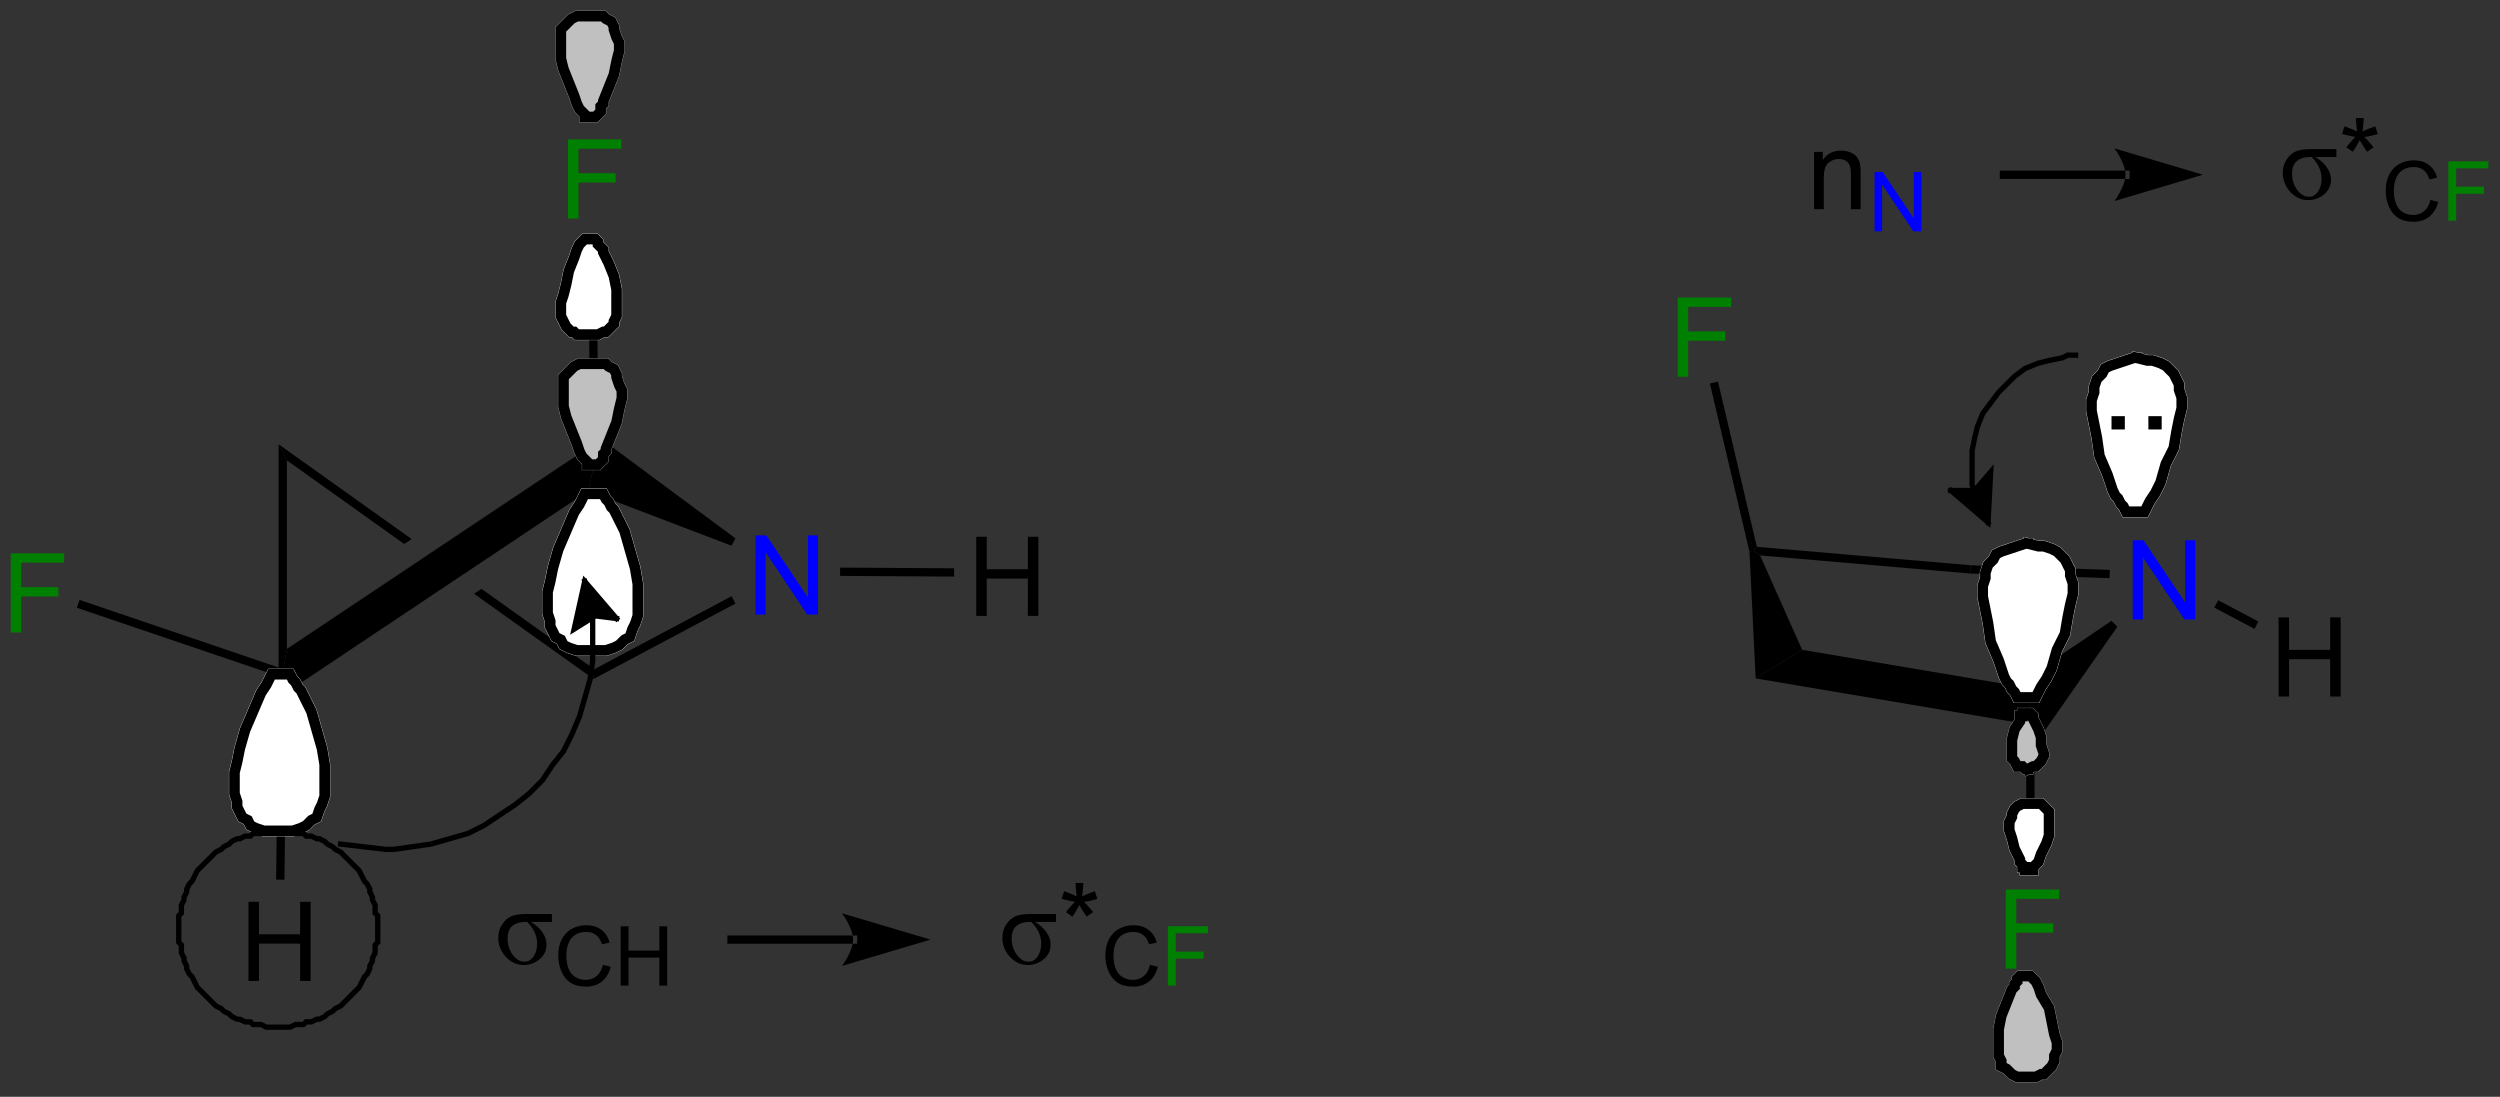 <?xml version="1.0" encoding="UTF-8"?>
<!DOCTYPE svg PUBLIC '-//W3C//DTD SVG 1.0//EN'
          'http://www.w3.org/TR/2001/REC-SVG-20010904/DTD/svg10.dtd'>
<svg stroke-dasharray="none" shape-rendering="auto" xmlns="http://www.w3.org/2000/svg" font-family="'Dialog'" text-rendering="auto" width="310" fill-opacity="1" color-interpolation="auto" color-rendering="auto" preserveAspectRatio="xMidYMid meet" font-size="12px" viewBox="0 0 310 136" fill="black" xmlns:xlink="http://www.w3.org/1999/xlink" stroke="black" image-rendering="auto" stroke-miterlimit="10" stroke-linecap="square" stroke-linejoin="miter" font-style="normal" stroke-width="1" height="136" stroke-dashoffset="0" font-weight="normal" stroke-opacity="1"
><rect x="0" y="0" width="310" height="136" fill="#333333" stroke="none"/><!--Generated by the Batik Graphics2D SVG Generator--><defs id="genericDefs"
  /><g
  ><defs id="defs1"
    ><clipPath clipPathUnits="userSpaceOnUse" id="clipPath1"
      ><path d="M3.958 3.525 L236.454 3.525 L236.454 105.238 L3.958 105.238 L3.958 3.525 Z"
      /></clipPath
      ><clipPath clipPathUnits="userSpaceOnUse" id="clipPath2"
      ><path d="M-0.152 27.628 L-0.152 126.512 L225.879 126.512 L225.879 27.628 Z"
      /></clipPath
    ></defs
    ><g fill="blue" transform="scale(1.333,1.333) translate(-3.958,-3.525) matrix(1.029,0,0,1.029,4.114,-24.892)" stroke="blue"
    ><path d="M192.652 83.617 L192.652 76.459 L193.625 76.459 L197.385 82.078 L197.385 76.459 L198.293 76.459 L198.293 83.617 L197.32 83.617 L193.56 77.992 L193.56 83.617 L192.652 83.617 Z" stroke="none" clip-path="url(#clipPath2)"
    /></g
    ><g fill="green" transform="matrix(1.371,0,0,1.371,0.208,-37.891)" stroke="green"
    ><path d="M151.59 61.71 L151.59 54.552 L156.421 54.552 L156.421 55.395 L152.537 55.395 L152.537 57.612 L155.897 57.612 L155.897 58.458 L152.537 58.458 L152.537 61.71 L151.59 61.71 Z" stroke="none" clip-path="url(#clipPath2)"
    /></g
    ><g fill="green" transform="matrix(1.371,0,0,1.371,0.208,-37.891)" stroke="green"
    ><path d="M181.259 115.246 L181.259 108.088 L186.09 108.088 L186.09 108.931 L182.206 108.931 L182.206 111.147 L185.565 111.147 L185.565 111.994 L182.206 111.994 L182.206 115.246 L181.259 115.246 Z" stroke="none" clip-path="url(#clipPath2)"
    /></g
    ><g transform="matrix(1.371,0,0,1.371,0.208,-37.891)"
    ><path d="M205.933 90.635 L205.933 83.476 L206.881 83.476 L206.881 86.416 L210.601 86.416 L210.601 83.476 L211.549 83.476 L211.549 90.635 L210.601 90.635 L210.601 87.259 L206.881 87.259 L206.881 90.635 L205.933 90.635 Z" stroke="none" clip-path="url(#clipPath2)"
    /></g
    ><g transform="matrix(1.371,0,0,1.371,0.208,-37.891)"
    ><path d="M158.08 77.533 L158.444 77.446 L159.038 77.873 L162.843 86.41 L158.638 88.996 Z" stroke="none" clip-path="url(#clipPath2)"
    /></g
    ><g transform="matrix(1.371,0,0,1.371,0.208,-37.891)"
    ><path d="M159.038 77.873 L158.444 77.446 L158.747 77.095 L178.08 78.761 L178.036 79.51 Z" stroke="none" clip-path="url(#clipPath2)"
    /></g
    ><g transform="matrix(1.371,0,0,1.371,0.208,-37.891)"
    ><path d="M182.122 89.662 L183.482 91.539 L183.108 93.124 L158.638 88.996 L162.843 86.41 Z" stroke="none" clip-path="url(#clipPath2)"
    /></g
    ><g transform="matrix(1.371,0,0,1.371,0.208,-37.891)"
    ><path d="M190.829 83.786 L191.355 84.321 L183.859 95.043 L183.482 91.539 L182.122 89.662 Z" stroke="none" clip-path="url(#clipPath2)"
    /></g
    ><g transform="matrix(1.371,0,0,1.371,0.208,-37.891)"
    ><path d="M190.668 79.181 L190.643 79.93 L178.036 79.51 L178.08 78.761 Z" stroke="none" clip-path="url(#clipPath2)"
    /></g
    ><g transform="matrix(1.371,0,0,1.371,0.208,-37.891)"
    ><path d="M154.501 62.324 L155.231 62.152 L158.747 77.095 L158.444 77.446 L158.08 77.533 Z" stroke="none" clip-path="url(#clipPath2)"
    /></g
    ><g transform="matrix(1.371,0,0,1.371,0.208,-37.891)"
    ><path d="M183.865 106.089 L183.115 106.09 L183.108 93.124 L183.482 91.539 L183.859 95.043 Z" stroke="none" clip-path="url(#clipPath2)"
    /></g
    ><g transform="matrix(1.371,0,0,1.371,0.208,-37.891)"
    ><path d="M204.105 83.852 L203.754 84.515 L200.121 82.59 L200.472 81.927 Z" stroke="none" clip-path="url(#clipPath2)"
    /></g
    ><g fill="white" transform="matrix(1.371,0,0,1.371,0.208,-37.891)" stroke="white"
    ><path d="M193.094 60 C193.094 60 194.054 60.24 194.054 60.24 C194.054 60.24 194.534 60.24 194.534 60.24 C194.534 60.24 195.254 60.48 195.254 60.48 C195.254 60.48 195.734 60.72 195.734 60.72 C195.734 60.72 195.974 60.96 195.974 60.96 C195.974 60.96 196.454 61.44 196.454 61.44 C196.454 61.44 196.694 61.92 196.694 61.92 C196.694 61.92 196.934 62.4 196.934 62.4 C196.934 62.4 196.934 62.88 196.934 62.88 C196.934 62.88 197.174 63.6 197.174 63.6 C197.174 63.6 197.174 64.56 197.174 64.56 C197.174 64.56 196.934 65.52 196.934 65.52 C196.934 65.52 196.694 66.72 196.694 66.72 C196.694 66.72 196.454 68.16 196.454 68.16 C196.454 68.16 195.734 69.6 195.734 69.6 C195.734 69.6 195.254 71.28 195.254 71.28 C195.254 71.28 194.774 72.24 194.774 72.24 C194.774 72.24 194.774 72.24 194.774 72.24 C194.774 72.24 194.294 72.96 194.294 72.96 C194.294 72.96 194.054 73.44 194.054 73.44 C194.054 73.44 193.814 73.92 193.814 73.92 C193.814 73.92 193.574 73.92 193.574 73.92 C193.574 73.92 193.334 73.92 193.334 73.92 C193.334 73.92 193.094 73.92 193.094 73.92 C193.094 73.92 192.854 73.92 192.854 73.92 C192.854 73.92 192.374 73.92 192.374 73.92 C192.374 73.92 192.134 73.92 192.134 73.92 C192.134 73.92 191.894 73.44 191.894 73.44 C191.894 73.44 191.654 73.2 191.654 73.2 C191.654 73.2 191.414 72.72 191.414 72.72 C191.414 72.72 191.174 72.48 191.174 72.48 C191.174 72.48 190.934 72 190.934 72 C190.934 72 190.454 70.56 190.454 70.56 C190.454 70.56 189.734 68.88 189.734 68.88 C189.734 68.88 189.494 67.2 189.494 67.2 C189.494 67.2 189.254 66 189.254 66 C189.254 66 189.014 64.8 189.014 64.8 C189.014 64.8 189.014 63.84 189.014 63.84 C189.014 63.84 189.254 63.12 189.254 63.12 C189.254 63.12 189.254 62.64 189.254 62.64 C189.254 62.64 189.494 61.92 189.494 61.92 C189.494 61.92 189.974 61.44 189.974 61.44 C189.974 61.44 190.214 60.96 190.214 60.96 C190.214 60.96 190.694 60.72 190.694 60.72 C190.694 60.72 191.414 60.48 191.414 60.48 C191.414 60.48 192.134 60.24 192.134 60.24 C192.134 60.24 192.854 60 192.854 60 C192.854 60 193.094 60 193.094 60 C193.094 60 193.094 60 193.094 60" stroke="none" clip-path="url(#clipPath2)"
    /></g
    ><g fill="white" transform="matrix(1.371,0,0,1.371,0.208,-37.891)" stroke="white"
    ><path fill="none" d="M193.094 60 C193.094 60 194.054 60.24 194.054 60.24 C194.054 60.24 194.534 60.24 194.534 60.24 C194.534 60.24 195.254 60.48 195.254 60.48 C195.254 60.48 195.734 60.72 195.734 60.72 C195.734 60.72 195.974 60.96 195.974 60.96 C195.974 60.96 196.454 61.44 196.454 61.44 C196.454 61.44 196.694 61.92 196.694 61.92 C196.694 61.92 196.934 62.4 196.934 62.4 C196.934 62.4 196.934 62.88 196.934 62.88 C196.934 62.88 197.174 63.6 197.174 63.6 C197.174 63.6 197.174 64.56 197.174 64.56 C197.174 64.56 196.934 65.52 196.934 65.52 C196.934 65.52 196.694 66.72 196.694 66.72 C196.694 66.72 196.454 68.16 196.454 68.16 C196.454 68.16 195.734 69.6 195.734 69.6 C195.734 69.6 195.254 71.28 195.254 71.28 C195.254 71.28 194.774 72.24 194.774 72.24 C194.774 72.24 194.774 72.24 194.774 72.24 C194.774 72.24 194.294 72.96 194.294 72.96 C194.294 72.96 194.054 73.44 194.054 73.44 C194.054 73.44 193.814 73.92 193.814 73.92 C193.814 73.92 193.574 73.92 193.574 73.92 C193.574 73.92 193.334 73.92 193.334 73.92 C193.334 73.92 193.094 73.92 193.094 73.92 C193.094 73.92 192.854 73.92 192.854 73.92 C192.854 73.92 192.374 73.92 192.374 73.92 C192.374 73.92 192.134 73.92 192.134 73.92 C192.134 73.92 191.894 73.44 191.894 73.44 C191.894 73.44 191.654 73.2 191.654 73.2 C191.654 73.2 191.414 72.72 191.414 72.72 C191.414 72.72 191.174 72.48 191.174 72.48 C191.174 72.48 190.934 72 190.934 72 C190.934 72 190.454 70.56 190.454 70.56 C190.454 70.56 189.734 68.88 189.734 68.88 C189.734 68.88 189.494 67.2 189.494 67.2 C189.494 67.2 189.254 66 189.254 66 C189.254 66 189.014 64.8 189.014 64.8 C189.014 64.8 189.014 63.84 189.014 63.84 C189.014 63.84 189.254 63.12 189.254 63.12 C189.254 63.12 189.254 62.64 189.254 62.64 C189.254 62.64 189.494 61.92 189.494 61.92 C189.494 61.92 189.974 61.44 189.974 61.44 C189.974 61.44 190.214 60.96 190.214 60.96 C190.214 60.96 190.694 60.72 190.694 60.72 C190.694 60.72 191.414 60.48 191.414 60.48 C191.414 60.48 192.134 60.24 192.134 60.24 C192.134 60.24 192.854 60 192.854 60 C192.854 60 193.094 60 193.094 60 C193.094 60 193.094 60 193.094 60" clip-path="url(#clipPath2)"
    /></g
    ><g stroke-width="0.96" transform="matrix(1.371,0,0,1.371,0.208,-37.891)"
    ><path fill="none" d="M193.094 60 C193.094 60 194.054 60.24 194.054 60.24 C194.054 60.24 194.534 60.24 194.534 60.24 C194.534 60.24 195.254 60.48 195.254 60.48 C195.254 60.48 195.734 60.72 195.734 60.72 C195.734 60.72 195.974 60.96 195.974 60.96 C195.974 60.96 196.454 61.44 196.454 61.44 C196.454 61.44 196.694 61.92 196.694 61.92 C196.694 61.92 196.934 62.4 196.934 62.4 C196.934 62.4 196.934 62.88 196.934 62.88 C196.934 62.88 197.174 63.6 197.174 63.6 C197.174 63.6 197.174 64.56 197.174 64.56 C197.174 64.56 196.934 65.52 196.934 65.52 C196.934 65.52 196.694 66.72 196.694 66.72 C196.694 66.72 196.454 68.16 196.454 68.16 C196.454 68.16 195.734 69.6 195.734 69.6 C195.734 69.6 195.254 71.28 195.254 71.28 C195.254 71.28 194.774 72.24 194.774 72.24 C194.774 72.24 194.774 72.24 194.774 72.24 C194.774 72.24 194.294 72.96 194.294 72.96 C194.294 72.96 194.054 73.44 194.054 73.44 C194.054 73.44 193.814 73.92 193.814 73.92 C193.814 73.92 193.574 73.92 193.574 73.92 C193.574 73.92 193.334 73.92 193.334 73.92 C193.334 73.92 193.094 73.92 193.094 73.92 C193.094 73.92 192.854 73.92 192.854 73.92 C192.854 73.92 192.374 73.92 192.374 73.92 C192.374 73.92 192.134 73.92 192.134 73.92 C192.134 73.92 191.894 73.44 191.894 73.44 C191.894 73.44 191.654 73.2 191.654 73.2 C191.654 73.2 191.414 72.72 191.414 72.72 C191.414 72.72 191.174 72.48 191.174 72.48 C191.174 72.48 190.934 72 190.934 72 C190.934 72 190.454 70.56 190.454 70.56 C190.454 70.56 189.734 68.88 189.734 68.88 C189.734 68.88 189.494 67.2 189.494 67.2 C189.494 67.2 189.254 66 189.254 66 C189.254 66 189.014 64.8 189.014 64.8 C189.014 64.8 189.014 63.84 189.014 63.84 C189.014 63.84 189.254 63.12 189.254 63.12 C189.254 63.12 189.254 62.64 189.254 62.64 C189.254 62.64 189.494 61.92 189.494 61.92 C189.494 61.92 189.974 61.44 189.974 61.44 C189.974 61.44 190.214 60.96 190.214 60.96 C190.214 60.96 190.694 60.72 190.694 60.72 C190.694 60.72 191.414 60.48 191.414 60.48 C191.414 60.48 192.134 60.24 192.134 60.24 C192.134 60.24 192.854 60 192.854 60 C192.854 60 193.094 60 193.094 60 C193.094 60 193.094 60 193.094 60" clip-path="url(#clipPath2)"
    /></g
    ><g fill="white" transform="matrix(1.371,0,0,1.371,0.208,-37.891)" stroke="white"
    ><path d="M183.254 76.8 C183.254 76.8 184.214 77.04 184.214 77.04 C184.214 77.04 184.694 77.04 184.694 77.04 C184.694 77.04 185.414 77.28 185.414 77.28 C185.414 77.28 185.894 77.52 185.894 77.52 C185.894 77.52 186.134 77.76 186.134 77.76 C186.134 77.76 186.614 78.24 186.614 78.24 C186.614 78.24 186.854 78.72 186.854 78.72 C186.854 78.72 187.094 79.2 187.094 79.2 C187.094 79.2 187.094 79.68 187.094 79.68 C187.094 79.68 187.334 80.4 187.334 80.4 C187.334 80.4 187.334 81.36 187.334 81.36 C187.334 81.36 187.094 82.32 187.094 82.32 C187.094 82.32 186.854 83.52 186.854 83.52 C186.854 83.52 186.614 84.96 186.614 84.96 C186.614 84.96 185.894 86.4 185.894 86.4 C185.894 86.4 185.414 88.08 185.414 88.08 C185.414 88.08 184.934 89.04 184.934 89.04 C184.934 89.04 184.934 89.04 184.934 89.04 C184.934 89.04 184.454 89.76 184.454 89.76 C184.454 89.76 184.214 90.24 184.214 90.24 C184.214 90.24 183.974 90.72 183.974 90.72 C183.974 90.72 183.734 90.72 183.734 90.72 C183.734 90.72 183.494 90.72 183.494 90.72 C183.494 90.72 183.254 90.72 183.254 90.72 C183.254 90.72 183.014 90.72 183.014 90.72 C183.014 90.72 182.534 90.72 182.534 90.72 C182.534 90.72 182.294 90.72 182.294 90.72 C182.294 90.72 182.054 90.24 182.054 90.24 C182.054 90.24 181.814 90 181.814 90 C181.814 90 181.574 89.52 181.574 89.52 C181.574 89.52 181.334 89.28 181.334 89.28 C181.334 89.28 181.094 88.8 181.094 88.8 C181.094 88.8 180.614 87.36 180.614 87.36 C180.614 87.36 179.894 85.68 179.894 85.68 C179.894 85.68 179.654 84 179.654 84 C179.654 84 179.414 82.8 179.414 82.8 C179.414 82.8 179.174 81.6 179.174 81.6 C179.174 81.6 179.174 80.64 179.174 80.64 C179.174 80.64 179.414 79.92 179.414 79.92 C179.414 79.92 179.414 79.44 179.414 79.44 C179.414 79.44 179.654 78.72 179.654 78.72 C179.654 78.72 180.134 78.24 180.134 78.24 C180.134 78.24 180.374 77.76 180.374 77.76 C180.374 77.76 180.854 77.52 180.854 77.52 C180.854 77.52 181.574 77.28 181.574 77.28 C181.574 77.28 182.294 77.04 182.294 77.04 C182.294 77.04 183.014 76.8 183.014 76.8 C183.014 76.8 183.254 76.8 183.254 76.8 C183.254 76.8 183.254 76.8 183.254 76.8" stroke="none" clip-path="url(#clipPath2)"
    /></g
    ><g fill="white" transform="matrix(1.371,0,0,1.371,0.208,-37.891)" stroke="white"
    ><path fill="none" d="M183.254 76.8 C183.254 76.8 184.214 77.04 184.214 77.04 C184.214 77.04 184.694 77.04 184.694 77.04 C184.694 77.04 185.414 77.28 185.414 77.28 C185.414 77.28 185.894 77.52 185.894 77.52 C185.894 77.52 186.134 77.76 186.134 77.76 C186.134 77.76 186.614 78.24 186.614 78.24 C186.614 78.24 186.854 78.72 186.854 78.72 C186.854 78.72 187.094 79.2 187.094 79.2 C187.094 79.2 187.094 79.68 187.094 79.68 C187.094 79.68 187.334 80.4 187.334 80.4 C187.334 80.4 187.334 81.36 187.334 81.36 C187.334 81.36 187.094 82.32 187.094 82.32 C187.094 82.32 186.854 83.52 186.854 83.52 C186.854 83.52 186.614 84.96 186.614 84.96 C186.614 84.96 185.894 86.4 185.894 86.4 C185.894 86.4 185.414 88.08 185.414 88.08 C185.414 88.08 184.934 89.04 184.934 89.04 C184.934 89.04 184.934 89.04 184.934 89.04 C184.934 89.04 184.454 89.76 184.454 89.76 C184.454 89.76 184.214 90.24 184.214 90.24 C184.214 90.24 183.974 90.72 183.974 90.72 C183.974 90.72 183.734 90.72 183.734 90.72 C183.734 90.72 183.494 90.72 183.494 90.72 C183.494 90.72 183.254 90.72 183.254 90.72 C183.254 90.72 183.014 90.72 183.014 90.72 C183.014 90.72 182.534 90.72 182.534 90.72 C182.534 90.72 182.294 90.72 182.294 90.72 C182.294 90.72 182.054 90.24 182.054 90.24 C182.054 90.24 181.814 90 181.814 90 C181.814 90 181.574 89.52 181.574 89.52 C181.574 89.52 181.334 89.28 181.334 89.28 C181.334 89.28 181.094 88.8 181.094 88.8 C181.094 88.8 180.614 87.36 180.614 87.36 C180.614 87.36 179.894 85.68 179.894 85.68 C179.894 85.68 179.654 84 179.654 84 C179.654 84 179.414 82.8 179.414 82.8 C179.414 82.8 179.174 81.6 179.174 81.6 C179.174 81.6 179.174 80.64 179.174 80.64 C179.174 80.64 179.414 79.92 179.414 79.92 C179.414 79.92 179.414 79.44 179.414 79.44 C179.414 79.44 179.654 78.72 179.654 78.72 C179.654 78.72 180.134 78.24 180.134 78.24 C180.134 78.24 180.374 77.76 180.374 77.76 C180.374 77.76 180.854 77.52 180.854 77.52 C180.854 77.52 181.574 77.28 181.574 77.28 C181.574 77.28 182.294 77.04 182.294 77.04 C182.294 77.04 183.014 76.8 183.014 76.8 C183.014 76.8 183.254 76.8 183.254 76.8 C183.254 76.8 183.254 76.8 183.254 76.8" clip-path="url(#clipPath2)"
    /></g
    ><g stroke-width="0.96" transform="matrix(1.371,0,0,1.371,0.208,-37.891)"
    ><path fill="none" d="M183.254 76.8 C183.254 76.8 184.214 77.04 184.214 77.04 C184.214 77.04 184.694 77.04 184.694 77.04 C184.694 77.04 185.414 77.28 185.414 77.28 C185.414 77.28 185.894 77.52 185.894 77.52 C185.894 77.52 186.134 77.76 186.134 77.76 C186.134 77.76 186.614 78.24 186.614 78.24 C186.614 78.24 186.854 78.72 186.854 78.72 C186.854 78.72 187.094 79.2 187.094 79.2 C187.094 79.2 187.094 79.68 187.094 79.68 C187.094 79.68 187.334 80.4 187.334 80.4 C187.334 80.4 187.334 81.36 187.334 81.36 C187.334 81.36 187.094 82.32 187.094 82.32 C187.094 82.32 186.854 83.52 186.854 83.52 C186.854 83.52 186.614 84.96 186.614 84.96 C186.614 84.96 185.894 86.4 185.894 86.4 C185.894 86.4 185.414 88.08 185.414 88.08 C185.414 88.08 184.934 89.04 184.934 89.04 C184.934 89.04 184.934 89.04 184.934 89.04 C184.934 89.04 184.454 89.76 184.454 89.76 C184.454 89.76 184.214 90.24 184.214 90.24 C184.214 90.24 183.974 90.72 183.974 90.72 C183.974 90.72 183.734 90.72 183.734 90.72 C183.734 90.72 183.494 90.72 183.494 90.72 C183.494 90.72 183.254 90.72 183.254 90.72 C183.254 90.72 183.014 90.72 183.014 90.72 C183.014 90.72 182.534 90.72 182.534 90.72 C182.534 90.72 182.294 90.72 182.294 90.72 C182.294 90.72 182.054 90.24 182.054 90.24 C182.054 90.24 181.814 90 181.814 90 C181.814 90 181.574 89.52 181.574 89.52 C181.574 89.52 181.334 89.28 181.334 89.28 C181.334 89.28 181.094 88.8 181.094 88.8 C181.094 88.8 180.614 87.36 180.614 87.36 C180.614 87.36 179.894 85.68 179.894 85.68 C179.894 85.68 179.654 84 179.654 84 C179.654 84 179.414 82.8 179.414 82.8 C179.414 82.8 179.174 81.6 179.174 81.6 C179.174 81.6 179.174 80.64 179.174 80.64 C179.174 80.64 179.414 79.92 179.414 79.92 C179.414 79.92 179.414 79.44 179.414 79.44 C179.414 79.44 179.654 78.72 179.654 78.72 C179.654 78.72 180.134 78.24 180.134 78.24 C180.134 78.24 180.374 77.76 180.374 77.76 C180.374 77.76 180.854 77.52 180.854 77.52 C180.854 77.52 181.574 77.28 181.574 77.28 C181.574 77.28 182.294 77.04 182.294 77.04 C182.294 77.04 183.014 76.8 183.014 76.8 C183.014 76.8 183.254 76.8 183.254 76.8 C183.254 76.8 183.254 76.8 183.254 76.8" clip-path="url(#clipPath2)"
    /></g
    ><g fill="silver" transform="matrix(1.371,0,0,1.371,0.208,-37.891)" stroke="silver"
    ><path d="M183.254 97.2 C183.254 97.2 183.734 96.96 183.734 96.96 C183.734 96.96 183.974 96.96 183.974 96.96 C183.974 96.96 184.214 96.72 184.214 96.72 C184.214 96.72 184.454 96.48 184.454 96.48 C184.454 96.48 184.694 96 184.694 96 C184.694 96 184.694 95.76 184.694 95.76 C184.694 95.76 184.454 95.04 184.454 95.04 C184.454 95.04 184.454 94.32 184.454 94.32 C184.454 94.32 184.214 93.6 184.214 93.6 C184.214 93.6 183.734 92.64 183.734 92.64 C183.734 92.64 183.734 92.64 183.734 92.64 C183.734 92.64 183.734 92.64 183.734 92.64 C183.734 92.64 183.734 92.4 183.734 92.4 C183.734 92.4 183.494 92.16 183.494 92.16 C183.494 92.16 183.494 92.16 183.494 92.16 C183.494 92.16 183.254 92.16 183.254 92.16 C183.254 92.16 183.254 92.16 183.254 92.16 C183.254 92.16 183.254 92.16 183.254 92.16 C183.254 92.16 183.014 92.16 183.014 92.16 C183.014 92.16 183.014 92.16 183.014 92.16 C183.014 92.16 182.774 92.16 182.774 92.16 C182.774 92.16 182.774 92.16 182.774 92.16 C182.774 92.16 182.774 92.4 182.774 92.4 C182.774 92.4 182.534 92.4 182.534 92.4 C182.534 92.4 182.534 92.64 182.534 92.64 C182.534 92.64 182.534 92.88 182.534 92.88 C182.534 92.88 182.054 93.6 182.054 93.6 C182.054 93.6 181.814 94.56 181.814 94.56 C181.814 94.56 181.814 95.28 181.814 95.28 C181.814 95.28 181.814 95.76 181.814 95.76 C181.814 95.76 181.814 96.24 181.814 96.24 C181.814 96.24 182.054 96.48 182.054 96.48 C182.054 96.48 182.294 96.96 182.294 96.96 C182.294 96.96 182.774 96.96 182.774 96.96 C182.774 96.96 183.014 97.2 183.014 97.2 C183.014 97.2 183.254 97.2 183.254 97.2 C183.254 97.2 183.254 97.2 183.254 97.2" stroke="none" clip-path="url(#clipPath2)"
    /></g
    ><g fill="silver" transform="matrix(1.371,0,0,1.371,0.208,-37.891)" stroke="silver"
    ><path fill="none" d="M183.254 97.2 C183.254 97.2 183.734 96.96 183.734 96.96 C183.734 96.96 183.974 96.96 183.974 96.96 C183.974 96.96 184.214 96.72 184.214 96.72 C184.214 96.72 184.454 96.48 184.454 96.48 C184.454 96.48 184.694 96 184.694 96 C184.694 96 184.694 95.76 184.694 95.76 C184.694 95.76 184.454 95.04 184.454 95.04 C184.454 95.04 184.454 94.32 184.454 94.32 C184.454 94.32 184.214 93.6 184.214 93.6 C184.214 93.6 183.734 92.64 183.734 92.64 C183.734 92.64 183.734 92.64 183.734 92.64 C183.734 92.64 183.734 92.64 183.734 92.64 C183.734 92.64 183.734 92.4 183.734 92.4 C183.734 92.4 183.494 92.16 183.494 92.16 C183.494 92.16 183.494 92.16 183.494 92.16 C183.494 92.16 183.254 92.16 183.254 92.16 C183.254 92.16 183.254 92.16 183.254 92.16 C183.254 92.16 183.254 92.16 183.254 92.16 C183.254 92.16 183.014 92.16 183.014 92.16 C183.014 92.16 183.014 92.16 183.014 92.16 C183.014 92.16 182.774 92.16 182.774 92.16 C182.774 92.16 182.774 92.16 182.774 92.16 C182.774 92.16 182.774 92.4 182.774 92.4 C182.774 92.4 182.534 92.4 182.534 92.4 C182.534 92.4 182.534 92.64 182.534 92.64 C182.534 92.64 182.534 92.88 182.534 92.88 C182.534 92.88 182.054 93.6 182.054 93.6 C182.054 93.6 181.814 94.56 181.814 94.56 C181.814 94.56 181.814 95.28 181.814 95.28 C181.814 95.28 181.814 95.76 181.814 95.76 C181.814 95.76 181.814 96.24 181.814 96.24 C181.814 96.24 182.054 96.48 182.054 96.48 C182.054 96.48 182.294 96.96 182.294 96.96 C182.294 96.96 182.774 96.96 182.774 96.96 C182.774 96.96 183.014 97.2 183.014 97.2 C183.014 97.2 183.254 97.2 183.254 97.2 C183.254 97.2 183.254 97.2 183.254 97.2" clip-path="url(#clipPath2)"
    /></g
    ><g stroke-width="0.96" transform="matrix(1.371,0,0,1.371,0.208,-37.891)"
    ><path fill="none" d="M183.254 97.2 C183.254 97.2 183.734 96.96 183.734 96.96 C183.734 96.96 183.974 96.96 183.974 96.96 C183.974 96.96 184.214 96.72 184.214 96.72 C184.214 96.72 184.454 96.48 184.454 96.48 C184.454 96.48 184.694 96 184.694 96 C184.694 96 184.694 95.76 184.694 95.76 C184.694 95.76 184.454 95.04 184.454 95.04 C184.454 95.04 184.454 94.32 184.454 94.32 C184.454 94.32 184.214 93.6 184.214 93.6 C184.214 93.6 183.734 92.64 183.734 92.64 C183.734 92.64 183.734 92.64 183.734 92.64 C183.734 92.64 183.734 92.64 183.734 92.64 C183.734 92.64 183.734 92.4 183.734 92.4 C183.734 92.4 183.494 92.16 183.494 92.16 C183.494 92.16 183.494 92.16 183.494 92.16 C183.494 92.16 183.254 92.16 183.254 92.16 C183.254 92.16 183.254 92.16 183.254 92.16 C183.254 92.16 183.254 92.16 183.254 92.16 C183.254 92.16 183.014 92.16 183.014 92.16 C183.014 92.16 183.014 92.16 183.014 92.16 C183.014 92.16 182.774 92.16 182.774 92.16 C182.774 92.16 182.774 92.16 182.774 92.16 C182.774 92.16 182.774 92.4 182.774 92.4 C182.774 92.4 182.534 92.4 182.534 92.4 C182.534 92.4 182.534 92.64 182.534 92.64 C182.534 92.64 182.534 92.88 182.534 92.88 C182.534 92.88 182.054 93.6 182.054 93.6 C182.054 93.6 181.814 94.56 181.814 94.56 C181.814 94.56 181.814 95.28 181.814 95.28 C181.814 95.28 181.814 95.76 181.814 95.76 C181.814 95.76 181.814 96.24 181.814 96.24 C181.814 96.24 182.054 96.48 182.054 96.48 C182.054 96.48 182.294 96.96 182.294 96.96 C182.294 96.96 182.774 96.96 182.774 96.96 C182.774 96.96 183.014 97.2 183.014 97.2 C183.014 97.2 183.254 97.2 183.254 97.2 C183.254 97.2 183.254 97.2 183.254 97.2" clip-path="url(#clipPath2)"
    /></g
    ><g fill="white" transform="matrix(1.371,0,0,1.371,0.208,-37.891)" stroke="white"
    ><path d="M183.494 100.32 C183.494 100.32 183.974 100.32 183.974 100.32 C183.974 100.32 184.454 100.32 184.454 100.32 C184.454 100.32 184.694 100.56 184.694 100.56 C184.694 100.56 184.934 100.8 184.934 100.8 C184.934 100.8 185.174 101.04 185.174 101.04 C185.174 101.04 185.174 101.52 185.174 101.52 C185.174 101.52 185.174 101.76 185.174 101.76 C185.174 101.76 185.174 102.48 185.174 102.48 C185.174 102.48 185.174 103.2 185.174 103.2 C185.174 103.2 184.934 103.92 184.934 103.92 C184.934 103.92 184.454 104.88 184.454 104.88 C184.454 104.88 184.214 105.6 184.214 105.6 C184.214 105.6 184.214 105.6 184.214 105.6 C184.214 105.6 183.974 105.84 183.974 105.84 C183.974 105.84 183.734 106.08 183.734 106.08 C183.734 106.08 183.734 106.32 183.734 106.32 C183.734 106.32 183.734 106.32 183.734 106.32 C183.734 106.32 183.494 106.32 183.494 106.32 C183.494 106.32 183.494 106.32 183.494 106.32 C183.494 106.32 183.254 106.32 183.254 106.32 C183.254 106.32 183.254 106.32 183.254 106.32 C183.254 106.32 183.014 106.32 183.014 106.32 C183.014 106.32 183.014 106.08 183.014 106.08 C183.014 106.08 182.774 106.08 182.774 106.08 C182.774 106.08 182.774 105.84 182.774 105.84 C182.774 105.84 182.534 105.6 182.534 105.6 C182.534 105.6 182.534 105.36 182.534 105.36 C182.534 105.36 182.054 104.4 182.054 104.4 C182.054 104.4 181.814 103.44 181.814 103.44 C181.814 103.44 181.574 102.72 181.574 102.72 C181.574 102.72 181.574 102 181.574 102 C181.574 102 181.814 101.52 181.814 101.52 C181.814 101.52 181.814 101.28 181.814 101.28 C181.814 101.28 182.054 100.8 182.054 100.8 C182.054 100.8 182.294 100.56 182.294 100.56 C182.294 100.56 182.774 100.32 182.774 100.32 C182.774 100.32 183.254 100.32 183.254 100.32 C183.254 100.32 183.494 100.32 183.494 100.32 C183.494 100.32 183.494 100.32 183.494 100.32" stroke="none" clip-path="url(#clipPath2)"
    /></g
    ><g fill="white" transform="matrix(1.371,0,0,1.371,0.208,-37.891)" stroke="white"
    ><path fill="none" d="M183.494 100.32 C183.494 100.32 183.974 100.32 183.974 100.32 C183.974 100.32 184.454 100.32 184.454 100.32 C184.454 100.32 184.694 100.56 184.694 100.56 C184.694 100.56 184.934 100.8 184.934 100.8 C184.934 100.8 185.174 101.04 185.174 101.04 C185.174 101.04 185.174 101.52 185.174 101.52 C185.174 101.52 185.174 101.76 185.174 101.76 C185.174 101.76 185.174 102.48 185.174 102.48 C185.174 102.48 185.174 103.2 185.174 103.2 C185.174 103.2 184.934 103.92 184.934 103.92 C184.934 103.92 184.454 104.88 184.454 104.88 C184.454 104.88 184.214 105.6 184.214 105.6 C184.214 105.6 184.214 105.6 184.214 105.6 C184.214 105.6 183.974 105.84 183.974 105.84 C183.974 105.84 183.734 106.08 183.734 106.08 C183.734 106.08 183.734 106.32 183.734 106.32 C183.734 106.32 183.734 106.32 183.734 106.32 C183.734 106.32 183.494 106.32 183.494 106.32 C183.494 106.32 183.494 106.32 183.494 106.32 C183.494 106.32 183.254 106.32 183.254 106.32 C183.254 106.32 183.254 106.32 183.254 106.32 C183.254 106.32 183.014 106.32 183.014 106.32 C183.014 106.32 183.014 106.08 183.014 106.08 C183.014 106.08 182.774 106.08 182.774 106.08 C182.774 106.08 182.774 105.84 182.774 105.84 C182.774 105.84 182.534 105.6 182.534 105.6 C182.534 105.6 182.534 105.36 182.534 105.36 C182.534 105.36 182.054 104.4 182.054 104.4 C182.054 104.4 181.814 103.44 181.814 103.44 C181.814 103.44 181.574 102.72 181.574 102.72 C181.574 102.72 181.574 102 181.574 102 C181.574 102 181.814 101.52 181.814 101.52 C181.814 101.52 181.814 101.28 181.814 101.28 C181.814 101.28 182.054 100.8 182.054 100.8 C182.054 100.8 182.294 100.56 182.294 100.56 C182.294 100.56 182.774 100.32 182.774 100.32 C182.774 100.32 183.254 100.32 183.254 100.32 C183.254 100.32 183.494 100.32 183.494 100.32 C183.494 100.32 183.494 100.32 183.494 100.32" clip-path="url(#clipPath2)"
    /></g
    ><g stroke-width="0.96" transform="matrix(1.371,0,0,1.371,0.208,-37.891)"
    ><path fill="none" d="M183.494 100.32 C183.494 100.32 183.974 100.32 183.974 100.32 C183.974 100.32 184.454 100.32 184.454 100.32 C184.454 100.32 184.694 100.56 184.694 100.56 C184.694 100.56 184.934 100.8 184.934 100.8 C184.934 100.8 185.174 101.04 185.174 101.04 C185.174 101.04 185.174 101.52 185.174 101.52 C185.174 101.52 185.174 101.76 185.174 101.76 C185.174 101.76 185.174 102.48 185.174 102.48 C185.174 102.48 185.174 103.2 185.174 103.2 C185.174 103.2 184.934 103.92 184.934 103.92 C184.934 103.92 184.454 104.88 184.454 104.88 C184.454 104.88 184.214 105.6 184.214 105.6 C184.214 105.6 184.214 105.6 184.214 105.6 C184.214 105.6 183.974 105.84 183.974 105.84 C183.974 105.84 183.734 106.08 183.734 106.08 C183.734 106.08 183.734 106.32 183.734 106.32 C183.734 106.32 183.734 106.32 183.734 106.32 C183.734 106.32 183.494 106.32 183.494 106.32 C183.494 106.32 183.494 106.32 183.494 106.32 C183.494 106.32 183.254 106.32 183.254 106.32 C183.254 106.32 183.254 106.32 183.254 106.32 C183.254 106.32 183.014 106.32 183.014 106.32 C183.014 106.32 183.014 106.08 183.014 106.08 C183.014 106.08 182.774 106.08 182.774 106.08 C182.774 106.08 182.774 105.84 182.774 105.84 C182.774 105.84 182.534 105.6 182.534 105.6 C182.534 105.6 182.534 105.36 182.534 105.36 C182.534 105.36 182.054 104.4 182.054 104.4 C182.054 104.4 181.814 103.44 181.814 103.44 C181.814 103.44 181.574 102.72 181.574 102.72 C181.574 102.72 181.574 102 181.574 102 C181.574 102 181.814 101.52 181.814 101.52 C181.814 101.52 181.814 101.28 181.814 101.28 C181.814 101.28 182.054 100.8 182.054 100.8 C182.054 100.8 182.294 100.56 182.294 100.56 C182.294 100.56 182.774 100.32 182.774 100.32 C182.774 100.32 183.254 100.32 183.254 100.32 C183.254 100.32 183.494 100.32 183.494 100.32 C183.494 100.32 183.494 100.32 183.494 100.32" clip-path="url(#clipPath2)"
    /></g
    ><g fill="silver" transform="matrix(1.371,0,0,1.371,0.208,-37.891)" stroke="silver"
    ><path d="M183.254 125.04 C183.254 125.04 183.974 125.04 183.974 125.04 C183.974 125.04 184.454 124.8 184.454 124.8 C184.454 124.8 184.694 124.8 184.694 124.8 C184.694 124.8 184.934 124.56 184.934 124.56 C184.934 124.56 185.174 124.32 185.174 124.32 C185.174 124.32 185.414 124.08 185.414 124.08 C185.414 124.08 185.654 123.6 185.654 123.6 C185.654 123.6 185.654 123.12 185.654 123.12 C185.654 123.12 185.894 122.64 185.894 122.64 C185.894 122.64 185.894 121.92 185.894 121.92 C185.894 121.92 185.654 121.2 185.654 121.2 C185.654 121.2 185.414 120 185.414 120 C185.414 120 185.174 118.8 185.174 118.8 C185.174 118.8 184.454 117.6 184.454 117.6 C184.454 117.6 184.214 116.88 184.214 116.88 C184.214 116.88 184.214 116.88 184.214 116.88 C184.214 116.88 183.974 116.4 183.974 116.4 C183.974 116.4 183.734 116.16 183.734 116.16 C183.734 116.16 183.494 115.92 183.494 115.92 C183.494 115.92 183.494 115.92 183.494 115.92 C183.494 115.92 183.254 115.92 183.254 115.92 C183.254 115.92 183.014 115.92 183.014 115.92 C183.014 115.92 183.014 115.92 183.014 115.92 C183.014 115.92 182.774 115.92 182.774 115.92 C182.774 115.92 182.534 115.92 182.534 115.92 C182.534 115.92 182.294 116.16 182.294 116.16 C182.294 116.16 182.294 116.4 182.294 116.4 C182.294 116.4 182.054 116.64 182.054 116.64 C182.054 116.64 182.054 116.88 182.054 116.88 C182.054 116.88 181.814 117.12 181.814 117.12 C181.814 117.12 181.334 118.32 181.334 118.32 C181.334 118.32 180.854 119.52 180.854 119.52 C180.854 119.52 180.614 120.72 180.614 120.72 C180.614 120.72 180.614 121.68 180.614 121.68 C180.614 121.68 180.614 122.4 180.614 122.4 C180.614 122.4 180.614 123.12 180.614 123.12 C180.614 123.12 180.854 123.6 180.854 123.6 C180.854 123.6 180.854 124.08 180.854 124.08 C180.854 124.08 181.334 124.32 181.334 124.32 C181.334 124.32 181.574 124.56 181.574 124.56 C181.574 124.56 181.814 124.8 181.814 124.8 C181.814 124.8 182.294 125.04 182.294 125.04 C182.294 125.04 183.014 125.04 183.014 125.04 C183.014 125.04 183.254 125.04 183.254 125.04 C183.254 125.04 183.254 125.04 183.254 125.04" stroke="none" clip-path="url(#clipPath2)"
    /></g
    ><g fill="silver" transform="matrix(1.371,0,0,1.371,0.208,-37.891)" stroke="silver"
    ><path fill="none" d="M183.254 125.04 C183.254 125.04 183.974 125.04 183.974 125.04 C183.974 125.04 184.454 124.8 184.454 124.8 C184.454 124.8 184.694 124.8 184.694 124.8 C184.694 124.8 184.934 124.56 184.934 124.56 C184.934 124.56 185.174 124.32 185.174 124.32 C185.174 124.32 185.414 124.08 185.414 124.08 C185.414 124.08 185.654 123.6 185.654 123.6 C185.654 123.6 185.654 123.12 185.654 123.12 C185.654 123.12 185.894 122.64 185.894 122.64 C185.894 122.64 185.894 121.92 185.894 121.92 C185.894 121.92 185.654 121.2 185.654 121.2 C185.654 121.2 185.414 120 185.414 120 C185.414 120 185.174 118.8 185.174 118.8 C185.174 118.8 184.454 117.6 184.454 117.6 C184.454 117.6 184.214 116.88 184.214 116.88 C184.214 116.88 184.214 116.88 184.214 116.88 C184.214 116.88 183.974 116.4 183.974 116.4 C183.974 116.4 183.734 116.16 183.734 116.16 C183.734 116.16 183.494 115.92 183.494 115.92 C183.494 115.92 183.494 115.92 183.494 115.92 C183.494 115.92 183.254 115.92 183.254 115.92 C183.254 115.92 183.014 115.92 183.014 115.92 C183.014 115.92 183.014 115.92 183.014 115.92 C183.014 115.92 182.774 115.92 182.774 115.92 C182.774 115.92 182.534 115.92 182.534 115.92 C182.534 115.92 182.294 116.16 182.294 116.16 C182.294 116.16 182.294 116.4 182.294 116.4 C182.294 116.4 182.054 116.64 182.054 116.64 C182.054 116.64 182.054 116.88 182.054 116.88 C182.054 116.88 181.814 117.12 181.814 117.12 C181.814 117.12 181.334 118.32 181.334 118.32 C181.334 118.32 180.854 119.52 180.854 119.52 C180.854 119.52 180.614 120.72 180.614 120.72 C180.614 120.72 180.614 121.68 180.614 121.68 C180.614 121.68 180.614 122.4 180.614 122.4 C180.614 122.4 180.614 123.12 180.614 123.12 C180.614 123.12 180.854 123.6 180.854 123.6 C180.854 123.6 180.854 124.08 180.854 124.08 C180.854 124.08 181.334 124.32 181.334 124.32 C181.334 124.32 181.574 124.56 181.574 124.56 C181.574 124.56 181.814 124.8 181.814 124.8 C181.814 124.8 182.294 125.04 182.294 125.04 C182.294 125.04 183.014 125.04 183.014 125.04 C183.014 125.04 183.254 125.04 183.254 125.04 C183.254 125.04 183.254 125.04 183.254 125.04" clip-path="url(#clipPath2)"
    /></g
    ><g stroke-width="0.96" transform="matrix(1.371,0,0,1.371,0.208,-37.891)"
    ><path fill="none" d="M183.254 125.04 C183.254 125.04 183.974 125.04 183.974 125.04 C183.974 125.04 184.454 124.8 184.454 124.8 C184.454 124.8 184.694 124.8 184.694 124.8 C184.694 124.8 184.934 124.56 184.934 124.56 C184.934 124.56 185.174 124.32 185.174 124.32 C185.174 124.32 185.414 124.08 185.414 124.08 C185.414 124.08 185.654 123.6 185.654 123.6 C185.654 123.6 185.654 123.12 185.654 123.12 C185.654 123.12 185.894 122.64 185.894 122.64 C185.894 122.64 185.894 121.92 185.894 121.92 C185.894 121.92 185.654 121.2 185.654 121.2 C185.654 121.2 185.414 120 185.414 120 C185.414 120 185.174 118.8 185.174 118.8 C185.174 118.8 184.454 117.6 184.454 117.6 C184.454 117.6 184.214 116.88 184.214 116.88 C184.214 116.88 184.214 116.88 184.214 116.88 C184.214 116.88 183.974 116.4 183.974 116.4 C183.974 116.4 183.734 116.16 183.734 116.16 C183.734 116.16 183.494 115.92 183.494 115.92 C183.494 115.92 183.494 115.92 183.494 115.92 C183.494 115.92 183.254 115.92 183.254 115.92 C183.254 115.92 183.014 115.92 183.014 115.92 C183.014 115.92 183.014 115.92 183.014 115.92 C183.014 115.92 182.774 115.92 182.774 115.92 C182.774 115.92 182.534 115.92 182.534 115.92 C182.534 115.92 182.294 116.16 182.294 116.16 C182.294 116.16 182.294 116.4 182.294 116.4 C182.294 116.4 182.054 116.64 182.054 116.64 C182.054 116.64 182.054 116.88 182.054 116.88 C182.054 116.88 181.814 117.12 181.814 117.12 C181.814 117.12 181.334 118.32 181.334 118.32 C181.334 118.32 180.854 119.52 180.854 119.52 C180.854 119.52 180.614 120.72 180.614 120.72 C180.614 120.72 180.614 121.68 180.614 121.68 C180.614 121.68 180.614 122.4 180.614 122.4 C180.614 122.4 180.614 123.12 180.614 123.12 C180.614 123.12 180.854 123.6 180.854 123.6 C180.854 123.6 180.854 124.08 180.854 124.08 C180.854 124.08 181.334 124.32 181.334 124.32 C181.334 124.32 181.574 124.56 181.574 124.56 C181.574 124.56 181.814 124.8 181.814 124.8 C181.814 124.8 182.294 125.04 182.294 125.04 C182.294 125.04 183.014 125.04 183.014 125.04 C183.014 125.04 183.254 125.04 183.254 125.04 C183.254 125.04 183.254 125.04 183.254 125.04" clip-path="url(#clipPath2)"
    /></g
    ><g transform="matrix(1.371,0,0,1.371,0.208,-37.891)"
    ><path d="M190.824 66.48 L190.824 65.277 L192.027 65.277 L192.027 66.48 L190.824 66.48 ZM194.158 66.48 L194.158 65.277 L195.361 65.277 L195.361 66.48 L194.158 66.48 Z" stroke="none" clip-path="url(#clipPath2)"
    /></g
    ><g stroke-width="0.48" transform="matrix(1.371,0,0,1.371,0.208,-37.891)"
    ><path fill="none" d="M179.654 74.88 C179.654 74.88 178.934 73.2 178.934 73.2 C178.934 73.2 178.214 71.52 178.214 71.52 C178.214 71.52 178.214 69.6 178.214 69.6 C178.214 69.6 178.214 68.4 178.214 68.4 C178.214 68.4 178.454 67.2 178.454 67.2 C178.454 67.2 178.694 66.24 178.694 66.24 C178.694 66.24 179.174 65.04 179.174 65.04 C179.174 65.04 179.894 64.08 179.894 64.08 C179.894 64.08 180.614 63.12 180.614 63.12 C180.614 63.12 181.334 62.4 181.334 62.4 C181.334 62.4 182.054 61.68 182.054 61.68 C182.054 61.68 183.014 60.96 183.014 60.96 C183.014 60.96 184.214 60.48 184.214 60.48 C184.214 60.48 185.174 60.24 185.174 60.24 C185.174 60.24 186.374 60 186.374 60 C186.374 60 186.854 59.76 186.854 59.76 C186.854 59.76 187.574 59.76 187.574 59.76" clip-path="url(#clipPath2)"
    /></g
    ><g transform="matrix(1.371,0,0,1.371,0.208,-37.891)"
    ><path d="M176.294 72 C176.294 72 179.654 74.88 179.654 74.88 C179.654 74.88 179.894 70.32 179.894 70.32 C179.894 70.32 178.454 72 178.454 72 C178.454 72 176.294 72 176.294 72 C176.294 72 176.294 72 176.294 72" stroke="none" clip-path="url(#clipPath2)"
    /></g
    ><g stroke-width="0.48" transform="matrix(1.371,0,0,1.371,0.208,-37.891)"
    ><path fill="none" d="M176.294 72 C176.294 72 179.654 74.88 179.654 74.88 C179.654 74.88 179.894 70.32 179.894 70.32 C179.894 70.32 178.454 72 178.454 72 C178.454 72 176.294 72 176.294 72 C176.294 72 176.294 72 176.294 72" clip-path="url(#clipPath2)"
    /></g
    ><g transform="matrix(1.371,0,0,1.371,0.208,-37.891)"
    ><path d="M163.921 46.56 L163.921 41.374 L164.712 41.374 L164.712 42.11 Q165.281 41.257 166.362 41.257 Q166.831 41.257 167.221 41.426 Q167.615 41.593 167.811 41.866 Q168.006 42.139 168.084 42.517 Q168.133 42.761 168.133 43.37 L168.133 46.56 L167.254 46.56 L167.254 43.406 Q167.254 42.869 167.15 42.602 Q167.049 42.335 166.788 42.178 Q166.528 42.019 166.177 42.019 Q165.613 42.019 165.207 42.377 Q164.8 42.732 164.8 43.728 L164.8 46.56 L163.921 46.56 Z" stroke="none" clip-path="url(#clipPath2)"
    /></g
    ><g fill="blue" transform="matrix(1.371,0,0,1.371,0.208,-37.891)" stroke="blue"
    ><path d="M169.393 48.56 L169.393 43.191 L170.123 43.191 L172.942 47.405 L172.942 43.191 L173.624 43.191 L173.624 48.56 L172.894 48.56 L170.074 44.341 L170.074 48.56 L169.393 48.56 Z" stroke="none" clip-path="url(#clipPath2)"
    /></g
    ><g transform="matrix(1.371,0,0,1.371,0.208,-37.891)"
    ><path d="M211.162 41.127 L211.162 41.84 L209.258 41.84 Q209.883 42.195 210.277 42.742 Q210.674 43.285 210.674 43.894 Q210.674 44.692 210.046 45.216 Q209.418 45.737 208.623 45.737 Q207.679 45.737 206.996 44.998 Q206.312 44.256 206.312 43.276 Q206.312 42.582 206.67 42.052 Q207.031 41.518 207.507 41.323 Q207.982 41.127 208.793 41.127 L211.162 41.127 ZM208.929 41.84 L208.76 41.84 Q208.028 41.84 207.588 42.205 Q207.152 42.566 207.152 43.344 Q207.152 44.168 207.611 44.803 Q208.07 45.434 208.685 45.434 Q209.18 45.434 209.502 44.959 Q209.825 44.48 209.825 43.806 Q209.825 42.739 208.929 41.84 Z" stroke="none" clip-path="url(#clipPath2)"
    /></g
    ><g transform="matrix(1.371,0,0,1.371,0.208,-37.891)"
    ><path d="M211.673 39.754 L211.898 39.06 Q212.676 39.334 213.028 39.535 Q212.933 38.65 212.93 38.318 L213.636 38.318 Q213.623 38.803 213.526 39.529 Q214.027 39.275 214.678 39.06 L214.903 39.754 Q214.281 39.959 213.685 40.027 Q213.985 40.288 214.525 40.952 L213.939 41.365 Q213.656 40.981 213.272 40.317 Q212.91 41.004 212.637 41.365 L212.061 40.952 Q212.627 40.252 212.871 40.027 Q212.24 39.907 211.673 39.754 Z" stroke="none" clip-path="url(#clipPath2)"
    /></g
    ><g transform="matrix(1.371,0,0,1.371,0.208,-37.891)"
    ><path d="M219.662 45.718 L220.372 45.896 Q220.15 46.772 219.569 47.234 Q218.988 47.693 218.15 47.693 Q217.281 47.693 216.737 47.339 Q216.195 46.985 215.909 46.316 Q215.626 45.644 215.626 44.875 Q215.626 44.035 215.946 43.413 Q216.268 42.788 216.859 42.463 Q217.45 42.139 218.16 42.139 Q218.966 42.139 219.515 42.549 Q220.065 42.959 220.282 43.703 L219.581 43.867 Q219.396 43.281 219.039 43.015 Q218.685 42.746 218.146 42.746 Q217.528 42.746 217.11 43.044 Q216.695 43.34 216.527 43.84 Q216.358 44.341 216.358 44.87 Q216.358 45.556 216.559 46.067 Q216.759 46.577 217.179 46.831 Q217.601 47.082 218.092 47.082 Q218.688 47.082 219.1 46.738 Q219.515 46.394 219.662 45.718 Z" stroke="none" clip-path="url(#clipPath2)"
    /></g
    ><g fill="green" transform="matrix(1.371,0,0,1.371,0.208,-37.891)" stroke="green"
    ><path d="M221.284 47.6 L221.284 42.231 L224.907 42.231 L224.907 42.864 L221.994 42.864 L221.994 44.526 L224.514 44.526 L224.514 45.161 L221.994 45.161 L221.994 47.6 L221.284 47.6 Z" stroke="none" clip-path="url(#clipPath2)"
    /></g
    ><g transform="matrix(1.371,0,0,1.371,0.208,-37.891)"
    ><path d="M181.094 43.065 L181.094 43.065 L192.089 43.065 L192.464 43.065 L192.464 43.815 L192.089 43.815 L181.094 43.815 L180.719 43.815 L180.719 43.065 ZM199.094 43.44 L191.092 41.062 C191.092 41.062 192.089 42.399 192.089 43.44 C192.089 44.481 191.092 45.818 191.092 45.818 Z" stroke="none" clip-path="url(#clipPath2)"
    /></g
    ><g fill="blue" transform="matrix(1.371,0,0,1.371,0.208,-37.891)" stroke="blue"
    ><path d="M68.187 83.218 L68.187 76.06 L69.16 76.06 L72.92 81.678 L72.92 76.06 L73.828 76.06 L73.828 83.218 L72.855 83.218 L69.095 77.593 L69.095 83.218 L68.187 83.218 Z" stroke="none" clip-path="url(#clipPath2)"
    /></g
    ><g fill="green" transform="matrix(1.371,0,0,1.371,0.208,-37.891)" stroke="green"
    ><path d="M51.22 47.4 L51.22 40.242 L56.051 40.242 L56.051 41.085 L52.168 41.085 L52.168 43.302 L55.527 43.302 L55.527 44.148 L52.168 44.148 L52.168 47.4 L51.22 47.4 Z" stroke="none" clip-path="url(#clipPath2)"
    /></g
    ><g transform="matrix(1.371,0,0,1.371,0.208,-37.891)"
    ><path d="M22.324 116.358 L22.324 109.2 L23.271 109.2 L23.271 112.139 L26.992 112.139 L26.992 109.2 L27.939 109.2 L27.939 116.358 L26.992 116.358 L26.992 112.982 L23.271 112.982 L23.271 116.358 L22.324 116.358 Z" stroke="none" clip-path="url(#clipPath2)"
    /></g
    ><g fill="green" transform="matrix(1.371,0,0,1.371,0.208,-37.891)" stroke="green"
    ><path d="M0.82 84.84 L0.82 77.682 L5.651 77.682 L5.651 78.525 L1.768 78.525 L1.768 80.742 L5.127 80.742 L5.127 81.588 L1.768 81.588 L1.768 84.84 L0.82 84.84 Z" stroke="none" clip-path="url(#clipPath2)"
    /></g
    ><g transform="matrix(1.371,0,0,1.371,0.208,-37.891)"
    ><path d="M88.145 83.342 L88.145 76.184 L89.093 76.184 L89.093 79.123 L92.813 79.123 L92.813 76.184 L93.761 76.184 L93.761 83.342 L92.813 83.342 L92.813 79.966 L89.093 79.966 L89.093 83.342 L88.145 83.342 Z" stroke="none" clip-path="url(#clipPath2)"
    /></g
    ><g transform="matrix(1.371,0,0,1.371,0.208,-37.891)"
    ><path d="M25.048 67.821 L25.798 69.277 L36.41 76.84 L36.41 76.84 L37.078 76.394 L37.078 76.394 L25.048 67.821 ZM43.393 80.896 L42.726 81.341 L42.726 81.341 L53.536 89.045 L53.593 88.165 L43.393 80.896 Z" stroke="none" clip-path="url(#clipPath2)"
    /></g
    ><g transform="matrix(1.371,0,0,1.371,0.208,-37.891)"
    ><path d="M66.015 81.562 L66.367 82.225 L53.536 89.045 L53.593 88.165 Z" stroke="none" clip-path="url(#clipPath2)"
    /></g
    ><g transform="matrix(1.371,0,0,1.371,0.208,-37.891)"
    ><path d="M66.371 76.335 L66.01 76.993 L53.045 72.049 L53.565 69.749 L53.928 67.113 Z" stroke="none" clip-path="url(#clipPath2)"
    /></g
    ><g transform="matrix(1.371,0,0,1.371,0.208,-37.891)"
    ><path d="M53.182 68.05 L53.565 69.749 L53.045 72.049 L25.778 90.248 L25.423 88.531 L25.798 86.327 Z" stroke="none" clip-path="url(#clipPath2)"
    /></g
    ><g transform="matrix(1.371,0,0,1.371,0.208,-37.891)"
    ><path d="M25.048 67.821 L25.798 69.277 L25.798 86.327 L25.423 88.531 L25.048 88.008 Z" stroke="none" clip-path="url(#clipPath2)"
    /></g
    ><g transform="matrix(1.371,0,0,1.371,0.208,-37.891)"
    ><path d="M53.928 67.113 L53.565 69.749 L53.182 68.05 L53.102 48.871 L53.852 48.868 Z" stroke="none" clip-path="url(#clipPath2)"
    /></g
    ><g transform="matrix(1.371,0,0,1.371,0.208,-37.891)"
    ><path d="M25.045 88.799 L25.423 88.531 L25.778 90.248 L25.573 107.206 L24.823 107.197 Z" stroke="none" clip-path="url(#clipPath2)"
    /></g
    ><g transform="matrix(1.371,0,0,1.371,0.208,-37.891)"
    ><path d="M25.048 88.008 L25.423 88.531 L25.045 88.799 L6.805 82.609 L7.046 81.898 Z" stroke="none" clip-path="url(#clipPath2)"
    /></g
    ><g transform="matrix(1.371,0,0,1.371,0.208,-37.891)"
    ><path d="M75.829 79.723 L75.834 78.973 L86.144 79.037 L86.139 79.787 Z" stroke="none" clip-path="url(#clipPath2)"
    /></g
    ><g fill="white" transform="matrix(1.371,0,0,1.371,0.208,-37.891)" stroke="white"
    ><path d="M25.134 102.78 C25.134 102.78 24.414 102.78 24.414 102.78 C24.414 102.78 23.694 102.78 23.694 102.78 C23.694 102.78 22.974 102.54 22.974 102.54 C22.974 102.54 22.494 102.3 22.494 102.3 C22.494 102.3 22.254 101.82 22.254 101.82 C22.254 101.82 21.774 101.58 21.774 101.58 C21.774 101.58 21.534 101.1 21.534 101.1 C21.534 101.1 21.294 100.62 21.294 100.62 C21.294 100.62 21.294 100.14 21.294 100.14 C21.294 100.14 21.054 99.42 21.054 99.42 C21.054 99.42 21.054 98.7 21.054 98.7 C21.054 98.7 21.054 97.5 21.054 97.5 C21.054 97.5 21.294 96.54 21.294 96.54 C21.294 96.54 21.534 95.34 21.534 95.34 C21.534 95.34 22.014 93.66 22.014 93.66 C22.014 93.66 22.734 91.98 22.734 91.98 C22.734 91.98 23.454 90.3 23.454 90.3 C23.454 90.3 23.454 90.3 23.454 90.3 C23.454 90.3 23.454 90.3 23.454 90.3 C23.454 90.3 23.934 89.58 23.934 89.58 C23.934 89.58 24.174 89.1 24.174 89.1 C24.174 89.1 24.414 88.62 24.414 88.62 C24.414 88.62 24.654 88.62 24.654 88.62 C24.654 88.62 25.134 88.62 25.134 88.62 C25.134 88.62 25.374 88.62 25.374 88.62 C25.374 88.62 25.614 88.62 25.614 88.62 C25.614 88.62 25.854 88.62 25.854 88.62 C25.854 88.62 26.094 88.62 26.094 88.62 C26.094 88.62 26.334 89.1 26.334 89.1 C26.334 89.1 26.574 89.34 26.574 89.34 C26.574 89.34 26.814 89.82 26.814 89.82 C26.814 89.82 27.054 90.06 27.054 90.06 C27.054 90.06 27.294 90.54 27.294 90.54 C27.294 90.54 28.014 91.98 28.014 91.98 C28.014 91.98 28.494 93.66 28.494 93.66 C28.494 93.66 28.974 95.34 28.974 95.34 C28.974 95.34 29.214 96.78 29.214 96.78 C29.214 96.78 29.214 97.98 29.214 97.98 C29.214 97.98 29.214 98.94 29.214 98.94 C29.214 98.94 29.214 99.66 29.214 99.66 C29.214 99.66 28.974 100.38 28.974 100.38 C28.974 100.38 28.734 100.86 28.734 100.86 C28.734 100.86 28.494 101.58 28.494 101.58 C28.494 101.58 28.014 101.82 28.014 101.82 C28.014 101.82 27.534 102.3 27.534 102.3 C27.534 102.3 27.054 102.54 27.054 102.54 C27.054 102.54 26.334 102.78 26.334 102.78 C26.334 102.78 25.374 102.78 25.374 102.78 C25.374 102.78 25.134 102.78 25.134 102.78 C25.134 102.78 25.134 102.78 25.134 102.78" stroke="none" clip-path="url(#clipPath2)"
    /></g
    ><g fill="white" transform="matrix(1.371,0,0,1.371,0.208,-37.891)" stroke="white"
    ><path fill="none" d="M25.134 102.78 C25.134 102.78 24.414 102.78 24.414 102.78 C24.414 102.78 23.694 102.78 23.694 102.78 C23.694 102.78 22.974 102.54 22.974 102.54 C22.974 102.54 22.494 102.3 22.494 102.3 C22.494 102.3 22.254 101.82 22.254 101.82 C22.254 101.82 21.774 101.58 21.774 101.58 C21.774 101.58 21.534 101.1 21.534 101.1 C21.534 101.1 21.294 100.62 21.294 100.62 C21.294 100.62 21.294 100.14 21.294 100.14 C21.294 100.14 21.054 99.42 21.054 99.42 C21.054 99.42 21.054 98.7 21.054 98.7 C21.054 98.7 21.054 97.5 21.054 97.5 C21.054 97.5 21.294 96.54 21.294 96.54 C21.294 96.54 21.534 95.34 21.534 95.34 C21.534 95.34 22.014 93.66 22.014 93.66 C22.014 93.66 22.734 91.98 22.734 91.98 C22.734 91.98 23.454 90.3 23.454 90.3 C23.454 90.3 23.454 90.3 23.454 90.3 C23.454 90.3 23.454 90.3 23.454 90.3 C23.454 90.3 23.934 89.58 23.934 89.58 C23.934 89.58 24.174 89.1 24.174 89.1 C24.174 89.1 24.414 88.62 24.414 88.62 C24.414 88.62 24.654 88.62 24.654 88.62 C24.654 88.62 25.134 88.62 25.134 88.62 C25.134 88.62 25.374 88.62 25.374 88.62 C25.374 88.62 25.614 88.62 25.614 88.62 C25.614 88.62 25.854 88.62 25.854 88.62 C25.854 88.62 26.094 88.62 26.094 88.62 C26.094 88.62 26.334 89.1 26.334 89.1 C26.334 89.1 26.574 89.34 26.574 89.34 C26.574 89.34 26.814 89.82 26.814 89.82 C26.814 89.82 27.054 90.06 27.054 90.06 C27.054 90.06 27.294 90.54 27.294 90.54 C27.294 90.54 28.014 91.98 28.014 91.98 C28.014 91.98 28.494 93.66 28.494 93.66 C28.494 93.66 28.974 95.34 28.974 95.34 C28.974 95.34 29.214 96.78 29.214 96.78 C29.214 96.78 29.214 97.98 29.214 97.98 C29.214 97.98 29.214 98.94 29.214 98.94 C29.214 98.94 29.214 99.66 29.214 99.66 C29.214 99.66 28.974 100.38 28.974 100.38 C28.974 100.38 28.734 100.86 28.734 100.86 C28.734 100.86 28.494 101.58 28.494 101.58 C28.494 101.58 28.014 101.82 28.014 101.82 C28.014 101.82 27.534 102.3 27.534 102.3 C27.534 102.3 27.054 102.54 27.054 102.54 C27.054 102.54 26.334 102.78 26.334 102.78 C26.334 102.78 25.374 102.78 25.374 102.78 C25.374 102.78 25.134 102.78 25.134 102.78 C25.134 102.78 25.134 102.78 25.134 102.78" clip-path="url(#clipPath2)"
    /></g
    ><g stroke-width="0.96" transform="matrix(1.371,0,0,1.371,0.208,-37.891)"
    ><path fill="none" d="M25.134 102.78 C25.134 102.78 24.414 102.78 24.414 102.78 C24.414 102.78 23.694 102.78 23.694 102.78 C23.694 102.78 22.974 102.54 22.974 102.54 C22.974 102.54 22.494 102.3 22.494 102.3 C22.494 102.3 22.254 101.82 22.254 101.82 C22.254 101.82 21.774 101.58 21.774 101.58 C21.774 101.58 21.534 101.1 21.534 101.1 C21.534 101.1 21.294 100.62 21.294 100.62 C21.294 100.62 21.294 100.14 21.294 100.14 C21.294 100.14 21.054 99.42 21.054 99.42 C21.054 99.42 21.054 98.7 21.054 98.7 C21.054 98.7 21.054 97.5 21.054 97.5 C21.054 97.5 21.294 96.54 21.294 96.54 C21.294 96.54 21.534 95.34 21.534 95.34 C21.534 95.34 22.014 93.66 22.014 93.66 C22.014 93.66 22.734 91.98 22.734 91.98 C22.734 91.98 23.454 90.3 23.454 90.3 C23.454 90.3 23.454 90.3 23.454 90.3 C23.454 90.3 23.454 90.3 23.454 90.3 C23.454 90.3 23.934 89.58 23.934 89.58 C23.934 89.58 24.174 89.1 24.174 89.1 C24.174 89.1 24.414 88.62 24.414 88.62 C24.414 88.62 24.654 88.62 24.654 88.62 C24.654 88.62 25.134 88.62 25.134 88.62 C25.134 88.62 25.374 88.62 25.374 88.62 C25.374 88.62 25.614 88.62 25.614 88.62 C25.614 88.62 25.854 88.62 25.854 88.62 C25.854 88.62 26.094 88.62 26.094 88.62 C26.094 88.62 26.334 89.1 26.334 89.1 C26.334 89.1 26.574 89.34 26.574 89.34 C26.574 89.34 26.814 89.82 26.814 89.82 C26.814 89.82 27.054 90.06 27.054 90.06 C27.054 90.06 27.294 90.54 27.294 90.54 C27.294 90.54 28.014 91.98 28.014 91.98 C28.014 91.98 28.494 93.66 28.494 93.66 C28.494 93.66 28.974 95.34 28.974 95.34 C28.974 95.34 29.214 96.78 29.214 96.78 C29.214 96.78 29.214 97.98 29.214 97.98 C29.214 97.98 29.214 98.94 29.214 98.94 C29.214 98.94 29.214 99.66 29.214 99.66 C29.214 99.66 28.974 100.38 28.974 100.38 C28.974 100.38 28.734 100.86 28.734 100.86 C28.734 100.86 28.494 101.58 28.494 101.58 C28.494 101.58 28.014 101.82 28.014 101.82 C28.014 101.82 27.534 102.3 27.534 102.3 C27.534 102.3 27.054 102.54 27.054 102.54 C27.054 102.54 26.334 102.78 26.334 102.78 C26.334 102.78 25.374 102.78 25.374 102.78 C25.374 102.78 25.134 102.78 25.134 102.78 C25.134 102.78 25.134 102.78 25.134 102.78" clip-path="url(#clipPath2)"
    /></g
    ><g stroke-width="0.48" transform="matrix(1.371,0,0,1.371,0.208,-37.891)"
    ><path fill="none" d="M25.134 102.78 C25.134 102.78 25.374 102.78 25.374 102.78 C25.374 102.78 25.854 102.78 25.854 102.78 C25.854 102.78 26.094 102.78 26.094 102.78 C26.094 102.78 26.574 103.02 26.574 103.02 C26.574 103.02 26.814 103.02 26.814 103.02 C26.814 103.02 27.294 103.02 27.294 103.02 C27.294 103.02 27.534 103.26 27.534 103.26 C27.534 103.26 28.014 103.26 28.014 103.26 C28.014 103.26 28.494 103.5 28.494 103.5 C28.494 103.5 28.734 103.5 28.734 103.5 C28.734 103.5 29.214 103.74 29.214 103.74 C29.214 103.74 29.454 103.98 29.454 103.98 C29.454 103.98 29.934 104.22 29.934 104.22 C29.934 104.22 30.174 104.46 30.174 104.46 C30.174 104.46 30.654 104.7 30.654 104.7 C30.654 104.7 30.894 104.94 30.894 104.94 C30.894 104.94 31.374 105.42 31.374 105.42 C31.374 105.42 31.614 105.66 31.614 105.66 C31.614 105.66 32.094 106.14 32.094 106.14 C32.094 106.14 32.334 106.38 32.334 106.38 C32.334 106.38 32.574 106.86 32.574 106.86 C32.574 106.86 32.814 107.34 32.814 107.34 C32.814 107.34 33.054 107.58 33.054 107.58 C33.054 107.58 33.294 108.06 33.294 108.06 C33.294 108.06 33.294 108.3 33.294 108.3 C33.294 108.3 33.534 108.78 33.534 108.78 C33.534 108.78 33.534 109.02 33.534 109.02 C33.534 109.02 33.774 109.5 33.774 109.5 C33.774 109.5 33.774 109.74 33.774 109.74 C33.774 109.74 33.774 110.22 33.774 110.22 C33.774 110.22 34.014 110.46 34.014 110.46 C34.014 110.46 34.014 110.94 34.014 110.94 C34.014 110.94 34.014 111.18 34.014 111.18 C34.014 111.18 34.014 112.14 34.014 112.14 C34.014 112.14 34.014 112.38 34.014 112.38 C34.014 112.38 34.014 112.86 34.014 112.86 C34.014 112.86 33.774 113.1 33.774 113.1 C33.774 113.1 33.774 113.58 33.774 113.58 C33.774 113.58 33.774 113.82 33.774 113.82 C33.774 113.82 33.534 114.3 33.534 114.3 C33.534 114.3 33.534 114.54 33.534 114.54 C33.534 114.54 33.294 115.02 33.294 115.02 C33.294 115.02 33.294 115.26 33.294 115.26 C33.294 115.26 33.054 115.74 33.054 115.74 C33.054 115.74 32.814 115.98 32.814 115.98 C32.814 115.98 32.574 116.46 32.574 116.46 C32.574 116.46 32.334 116.94 32.334 116.94 C32.334 116.94 32.094 117.18 32.094 117.18 C32.094 117.18 31.614 117.66 31.614 117.66 C31.614 117.66 31.374 117.9 31.374 117.9 C31.374 117.9 30.894 118.38 30.894 118.38 C30.894 118.38 30.654 118.62 30.654 118.62 C30.654 118.62 30.174 118.86 30.174 118.86 C30.174 118.86 29.934 119.1 29.934 119.1 C29.934 119.1 29.454 119.34 29.454 119.34 C29.454 119.34 29.214 119.58 29.214 119.58 C29.214 119.58 28.734 119.82 28.734 119.82 C28.734 119.82 28.494 119.82 28.494 119.82 C28.494 119.82 28.014 120.06 28.014 120.06 C28.014 120.06 27.534 120.06 27.534 120.06 C27.534 120.06 27.294 120.3 27.294 120.3 C27.294 120.3 26.814 120.3 26.814 120.3 C26.814 120.3 26.574 120.3 26.574 120.3 C26.574 120.3 26.094 120.54 26.094 120.54 C26.094 120.54 25.854 120.54 25.854 120.54 C25.854 120.54 25.374 120.54 25.374 120.54 C25.374 120.54 25.134 120.54 25.134 120.54 C25.134 120.54 25.134 120.54 25.134 120.54 C25.134 120.54 24.654 120.54 24.654 120.54 C24.654 120.54 24.174 120.54 24.174 120.54 C24.174 120.54 23.934 120.54 23.934 120.54 C23.934 120.54 23.454 120.3 23.454 120.3 C23.454 120.3 23.214 120.3 23.214 120.3 C23.214 120.3 22.734 120.3 22.734 120.3 C22.734 120.3 22.494 120.06 22.494 120.06 C22.494 120.06 22.014 120.06 22.014 120.06 C22.014 120.06 21.534 119.82 21.534 119.82 C21.534 119.82 21.294 119.82 21.294 119.82 C21.294 119.82 20.814 119.58 20.814 119.58 C20.814 119.58 20.574 119.34 20.574 119.34 C20.574 119.34 20.094 119.1 20.094 119.1 C20.094 119.1 19.854 118.86 19.854 118.86 C19.854 118.86 19.374 118.62 19.374 118.62 C19.374 118.62 19.134 118.38 19.134 118.38 C19.134 118.38 18.654 117.9 18.654 117.9 C18.654 117.9 18.414 117.66 18.414 117.66 C18.414 117.66 17.934 117.18 17.934 117.18 C17.934 117.18 17.694 116.94 17.694 116.94 C17.694 116.94 17.454 116.46 17.454 116.46 C17.454 116.46 17.214 115.98 17.214 115.98 C17.214 115.98 16.974 115.74 16.974 115.74 C16.974 115.74 16.734 115.26 16.734 115.26 C16.734 115.26 16.734 115.02 16.734 115.02 C16.734 115.02 16.494 114.54 16.494 114.54 C16.494 114.54 16.494 114.3 16.494 114.3 C16.494 114.3 16.254 113.82 16.254 113.82 C16.254 113.82 16.254 113.58 16.254 113.58 C16.254 113.58 16.254 113.1 16.254 113.1 C16.254 113.1 16.014 112.86 16.014 112.86 C16.014 112.86 16.014 112.38 16.014 112.38 C16.014 112.38 16.014 112.14 16.014 112.14 C16.014 112.14 16.014 111.18 16.014 111.18 C16.014 111.18 16.014 110.94 16.014 110.94 C16.014 110.94 16.014 110.46 16.014 110.46 C16.014 110.46 16.254 110.22 16.254 110.22 C16.254 110.22 16.254 109.74 16.254 109.74 C16.254 109.74 16.254 109.5 16.254 109.5 C16.254 109.5 16.494 109.02 16.494 109.02 C16.494 109.02 16.494 108.78 16.494 108.78 C16.494 108.78 16.734 108.3 16.734 108.3 C16.734 108.3 16.734 108.06 16.734 108.06 C16.734 108.06 16.974 107.58 16.974 107.58 C16.974 107.58 17.214 107.34 17.214 107.34 C17.214 107.34 17.454 106.86 17.454 106.86 C17.454 106.86 17.694 106.38 17.694 106.38 C17.694 106.38 17.934 106.14 17.934 106.14 C17.934 106.14 18.414 105.66 18.414 105.66 C18.414 105.66 18.654 105.42 18.654 105.42 C18.654 105.42 19.134 104.94 19.134 104.94 C19.134 104.94 19.374 104.7 19.374 104.7 C19.374 104.7 19.854 104.46 19.854 104.46 C19.854 104.46 20.094 104.22 20.094 104.22 C20.094 104.22 20.574 103.98 20.574 103.98 C20.574 103.98 20.814 103.74 20.814 103.74 C20.814 103.74 21.294 103.5 21.294 103.5 C21.294 103.5 21.534 103.5 21.534 103.5 C21.534 103.5 22.014 103.26 22.014 103.26 C22.014 103.26 22.494 103.26 22.494 103.26 C22.494 103.26 22.734 103.02 22.734 103.02 C22.734 103.02 23.214 103.02 23.214 103.02 C23.214 103.02 23.454 103.02 23.454 103.02 C23.454 103.02 23.934 102.78 23.934 102.78 C23.934 102.78 24.174 102.78 24.174 102.78 C24.174 102.78 24.654 102.78 24.654 102.78 C24.654 102.78 25.134 102.78 25.134 102.78 C25.134 102.78 25.134 102.78 25.134 102.78" clip-path="url(#clipPath2)"
    /></g
    ><g fill="white" transform="matrix(1.371,0,0,1.371,0.208,-37.891)" stroke="white"
    ><path d="M53.454 86.46 C53.454 86.46 52.734 86.46 52.734 86.46 C52.734 86.46 52.014 86.46 52.014 86.46 C52.014 86.46 51.294 86.22 51.294 86.22 C51.294 86.22 50.814 85.98 50.814 85.98 C50.814 85.98 50.574 85.5 50.574 85.5 C50.574 85.5 50.094 85.26 50.094 85.26 C50.094 85.26 49.854 84.78 49.854 84.78 C49.854 84.78 49.614 84.3 49.614 84.3 C49.614 84.3 49.614 83.82 49.614 83.82 C49.614 83.82 49.374 83.1 49.374 83.1 C49.374 83.1 49.374 82.38 49.374 82.38 C49.374 82.38 49.374 81.18 49.374 81.18 C49.374 81.18 49.614 80.22 49.614 80.22 C49.614 80.22 49.854 79.02 49.854 79.02 C49.854 79.02 50.334 77.34 50.334 77.34 C50.334 77.34 51.054 75.66 51.054 75.66 C51.054 75.66 51.774 73.98 51.774 73.98 C51.774 73.98 51.774 73.98 51.774 73.98 C51.774 73.98 51.774 73.98 51.774 73.98 C51.774 73.98 52.254 73.26 52.254 73.26 C52.254 73.26 52.494 72.78 52.494 72.78 C52.494 72.78 52.734 72.3 52.734 72.3 C52.734 72.3 52.974 72.3 52.974 72.3 C52.974 72.3 53.454 72.3 53.454 72.3 C53.454 72.3 53.694 72.3 53.694 72.3 C53.694 72.3 53.934 72.3 53.934 72.3 C53.934 72.3 54.174 72.3 54.174 72.3 C54.174 72.3 54.414 72.3 54.414 72.3 C54.414 72.3 54.654 72.78 54.654 72.78 C54.654 72.78 54.894 73.02 54.894 73.02 C54.894 73.02 55.134 73.5 55.134 73.5 C55.134 73.5 55.374 73.74 55.374 73.74 C55.374 73.74 55.614 74.22 55.614 74.22 C55.614 74.22 56.334 75.66 56.334 75.66 C56.334 75.66 56.814 77.34 56.814 77.34 C56.814 77.34 57.294 79.02 57.294 79.02 C57.294 79.02 57.534 80.46 57.534 80.46 C57.534 80.46 57.534 81.66 57.534 81.66 C57.534 81.66 57.534 82.62 57.534 82.62 C57.534 82.62 57.534 83.34 57.534 83.34 C57.534 83.34 57.294 84.06 57.294 84.06 C57.294 84.06 57.054 84.54 57.054 84.54 C57.054 84.54 56.814 85.26 56.814 85.26 C56.814 85.26 56.334 85.5 56.334 85.5 C56.334 85.5 55.854 85.98 55.854 85.98 C55.854 85.98 55.374 86.22 55.374 86.22 C55.374 86.22 54.654 86.46 54.654 86.46 C54.654 86.46 53.694 86.46 53.694 86.46 C53.694 86.46 53.454 86.46 53.454 86.46 C53.454 86.46 53.454 86.46 53.454 86.46" stroke="none" clip-path="url(#clipPath2)"
    /></g
    ><g fill="white" transform="matrix(1.371,0,0,1.371,0.208,-37.891)" stroke="white"
    ><path fill="none" d="M53.454 86.46 C53.454 86.46 52.734 86.46 52.734 86.46 C52.734 86.46 52.014 86.46 52.014 86.46 C52.014 86.46 51.294 86.22 51.294 86.22 C51.294 86.22 50.814 85.98 50.814 85.98 C50.814 85.98 50.574 85.5 50.574 85.5 C50.574 85.5 50.094 85.26 50.094 85.26 C50.094 85.26 49.854 84.78 49.854 84.78 C49.854 84.78 49.614 84.3 49.614 84.3 C49.614 84.3 49.614 83.82 49.614 83.82 C49.614 83.82 49.374 83.1 49.374 83.1 C49.374 83.1 49.374 82.38 49.374 82.38 C49.374 82.38 49.374 81.18 49.374 81.18 C49.374 81.18 49.614 80.22 49.614 80.22 C49.614 80.22 49.854 79.02 49.854 79.02 C49.854 79.02 50.334 77.34 50.334 77.34 C50.334 77.34 51.054 75.66 51.054 75.66 C51.054 75.66 51.774 73.98 51.774 73.98 C51.774 73.98 51.774 73.98 51.774 73.98 C51.774 73.98 51.774 73.98 51.774 73.98 C51.774 73.98 52.254 73.26 52.254 73.26 C52.254 73.26 52.494 72.78 52.494 72.78 C52.494 72.78 52.734 72.3 52.734 72.3 C52.734 72.3 52.974 72.3 52.974 72.3 C52.974 72.3 53.454 72.3 53.454 72.3 C53.454 72.3 53.694 72.3 53.694 72.3 C53.694 72.3 53.934 72.3 53.934 72.3 C53.934 72.3 54.174 72.3 54.174 72.3 C54.174 72.3 54.414 72.3 54.414 72.3 C54.414 72.3 54.654 72.78 54.654 72.78 C54.654 72.78 54.894 73.02 54.894 73.02 C54.894 73.02 55.134 73.5 55.134 73.5 C55.134 73.5 55.374 73.74 55.374 73.74 C55.374 73.74 55.614 74.22 55.614 74.22 C55.614 74.22 56.334 75.66 56.334 75.66 C56.334 75.66 56.814 77.34 56.814 77.34 C56.814 77.34 57.294 79.02 57.294 79.02 C57.294 79.02 57.534 80.46 57.534 80.46 C57.534 80.46 57.534 81.66 57.534 81.66 C57.534 81.66 57.534 82.62 57.534 82.62 C57.534 82.62 57.534 83.34 57.534 83.34 C57.534 83.34 57.294 84.06 57.294 84.06 C57.294 84.06 57.054 84.54 57.054 84.54 C57.054 84.54 56.814 85.26 56.814 85.26 C56.814 85.26 56.334 85.5 56.334 85.5 C56.334 85.5 55.854 85.98 55.854 85.98 C55.854 85.98 55.374 86.22 55.374 86.22 C55.374 86.22 54.654 86.46 54.654 86.46 C54.654 86.46 53.694 86.46 53.694 86.46 C53.694 86.46 53.454 86.46 53.454 86.46 C53.454 86.46 53.454 86.46 53.454 86.46" clip-path="url(#clipPath2)"
    /></g
    ><g stroke-width="0.96" transform="matrix(1.371,0,0,1.371,0.208,-37.891)"
    ><path fill="none" d="M53.454 86.46 C53.454 86.46 52.734 86.46 52.734 86.46 C52.734 86.46 52.014 86.46 52.014 86.46 C52.014 86.46 51.294 86.22 51.294 86.22 C51.294 86.22 50.814 85.98 50.814 85.98 C50.814 85.98 50.574 85.5 50.574 85.5 C50.574 85.5 50.094 85.26 50.094 85.26 C50.094 85.26 49.854 84.78 49.854 84.78 C49.854 84.78 49.614 84.3 49.614 84.3 C49.614 84.3 49.614 83.82 49.614 83.82 C49.614 83.82 49.374 83.1 49.374 83.1 C49.374 83.1 49.374 82.38 49.374 82.38 C49.374 82.38 49.374 81.18 49.374 81.18 C49.374 81.18 49.614 80.22 49.614 80.22 C49.614 80.22 49.854 79.02 49.854 79.02 C49.854 79.02 50.334 77.34 50.334 77.34 C50.334 77.34 51.054 75.66 51.054 75.66 C51.054 75.66 51.774 73.98 51.774 73.98 C51.774 73.98 51.774 73.98 51.774 73.98 C51.774 73.98 51.774 73.98 51.774 73.98 C51.774 73.98 52.254 73.26 52.254 73.26 C52.254 73.26 52.494 72.78 52.494 72.78 C52.494 72.78 52.734 72.3 52.734 72.3 C52.734 72.3 52.974 72.3 52.974 72.3 C52.974 72.3 53.454 72.3 53.454 72.3 C53.454 72.3 53.694 72.3 53.694 72.3 C53.694 72.3 53.934 72.3 53.934 72.3 C53.934 72.3 54.174 72.3 54.174 72.3 C54.174 72.3 54.414 72.3 54.414 72.3 C54.414 72.3 54.654 72.78 54.654 72.78 C54.654 72.78 54.894 73.02 54.894 73.02 C54.894 73.02 55.134 73.5 55.134 73.5 C55.134 73.5 55.374 73.74 55.374 73.74 C55.374 73.74 55.614 74.22 55.614 74.22 C55.614 74.22 56.334 75.66 56.334 75.66 C56.334 75.66 56.814 77.34 56.814 77.34 C56.814 77.34 57.294 79.02 57.294 79.02 C57.294 79.02 57.534 80.46 57.534 80.46 C57.534 80.46 57.534 81.66 57.534 81.66 C57.534 81.66 57.534 82.62 57.534 82.62 C57.534 82.62 57.534 83.34 57.534 83.34 C57.534 83.34 57.294 84.06 57.294 84.06 C57.294 84.06 57.054 84.54 57.054 84.54 C57.054 84.54 56.814 85.26 56.814 85.26 C56.814 85.26 56.334 85.5 56.334 85.5 C56.334 85.5 55.854 85.98 55.854 85.98 C55.854 85.98 55.374 86.22 55.374 86.22 C55.374 86.22 54.654 86.46 54.654 86.46 C54.654 86.46 53.694 86.46 53.694 86.46 C53.694 86.46 53.454 86.46 53.454 86.46 C53.454 86.46 53.454 86.46 53.454 86.46" clip-path="url(#clipPath2)"
    /></g
    ><g fill="silver" transform="matrix(1.371,0,0,1.371,0.208,-37.891)" stroke="silver"
    ><path d="M53.214 60.54 C53.214 60.54 52.494 60.54 52.494 60.54 C52.494 60.54 52.254 60.54 52.254 60.54 C52.254 60.54 51.774 60.78 51.774 60.78 C51.774 60.78 51.534 61.02 51.534 61.02 C51.534 61.02 51.294 61.26 51.294 61.26 C51.294 61.26 51.054 61.5 51.054 61.5 C51.054 61.5 50.814 61.74 50.814 61.74 C50.814 61.74 50.814 62.22 50.814 62.22 C50.814 62.22 50.814 62.94 50.814 62.94 C50.814 62.94 50.814 63.42 50.814 63.42 C50.814 63.42 50.814 64.38 50.814 64.38 C50.814 64.38 51.054 65.34 51.054 65.34 C51.054 65.34 51.534 66.54 51.534 66.54 C51.534 66.54 52.014 67.74 52.014 67.74 C52.014 67.74 52.254 68.46 52.254 68.46 C52.254 68.46 52.254 68.46 52.254 68.46 C52.254 68.46 52.494 68.94 52.494 68.94 C52.494 68.94 52.734 69.18 52.734 69.18 C52.734 69.18 52.974 69.42 52.974 69.42 C52.974 69.42 52.974 69.66 52.974 69.66 C52.974 69.66 53.214 69.66 53.214 69.66 C53.214 69.66 53.454 69.66 53.454 69.66 C53.454 69.66 53.694 69.66 53.694 69.66 C53.694 69.66 53.694 69.66 53.694 69.66 C53.694 69.66 53.934 69.66 53.934 69.66 C53.934 69.66 54.174 69.42 54.174 69.42 C54.174 69.42 54.414 69.18 54.414 69.18 C54.414 69.18 54.414 68.7 54.414 68.7 C54.414 68.7 54.654 68.46 54.654 68.46 C54.654 68.46 54.654 68.22 54.654 68.22 C54.654 68.22 55.134 67.02 55.134 67.02 C55.134 67.02 55.614 65.82 55.614 65.82 C55.614 65.82 55.854 64.62 55.854 64.62 C55.854 64.62 56.094 63.66 56.094 63.66 C56.094 63.66 56.094 62.94 56.094 62.94 C56.094 62.94 55.854 62.46 55.854 62.46 C55.854 62.46 55.614 61.74 55.614 61.74 C55.614 61.74 55.614 61.5 55.614 61.5 C55.614 61.5 55.374 61.02 55.374 61.02 C55.374 61.02 54.894 60.78 54.894 60.78 C54.894 60.78 54.654 60.54 54.654 60.54 C54.654 60.54 54.174 60.54 54.174 60.54 C54.174 60.54 53.694 60.54 53.694 60.54 C53.694 60.54 53.214 60.54 53.214 60.54 C53.214 60.54 53.214 60.54 53.214 60.54" stroke="none" clip-path="url(#clipPath2)"
    /></g
    ><g fill="silver" transform="matrix(1.371,0,0,1.371,0.208,-37.891)" stroke="silver"
    ><path fill="none" d="M53.214 60.54 C53.214 60.54 52.494 60.54 52.494 60.54 C52.494 60.54 52.254 60.54 52.254 60.54 C52.254 60.54 51.774 60.78 51.774 60.78 C51.774 60.78 51.534 61.02 51.534 61.02 C51.534 61.02 51.294 61.26 51.294 61.26 C51.294 61.26 51.054 61.5 51.054 61.5 C51.054 61.5 50.814 61.74 50.814 61.74 C50.814 61.74 50.814 62.22 50.814 62.22 C50.814 62.22 50.814 62.94 50.814 62.94 C50.814 62.94 50.814 63.42 50.814 63.42 C50.814 63.42 50.814 64.38 50.814 64.38 C50.814 64.38 51.054 65.34 51.054 65.34 C51.054 65.34 51.534 66.54 51.534 66.54 C51.534 66.54 52.014 67.74 52.014 67.74 C52.014 67.74 52.254 68.46 52.254 68.46 C52.254 68.46 52.254 68.46 52.254 68.46 C52.254 68.46 52.494 68.94 52.494 68.94 C52.494 68.94 52.734 69.18 52.734 69.18 C52.734 69.18 52.974 69.42 52.974 69.42 C52.974 69.42 52.974 69.66 52.974 69.66 C52.974 69.66 53.214 69.66 53.214 69.66 C53.214 69.66 53.454 69.66 53.454 69.66 C53.454 69.66 53.694 69.66 53.694 69.66 C53.694 69.66 53.694 69.66 53.694 69.66 C53.694 69.66 53.934 69.66 53.934 69.66 C53.934 69.66 54.174 69.42 54.174 69.42 C54.174 69.42 54.414 69.18 54.414 69.18 C54.414 69.18 54.414 68.7 54.414 68.7 C54.414 68.7 54.654 68.46 54.654 68.46 C54.654 68.46 54.654 68.22 54.654 68.22 C54.654 68.22 55.134 67.02 55.134 67.02 C55.134 67.02 55.614 65.82 55.614 65.82 C55.614 65.82 55.854 64.62 55.854 64.62 C55.854 64.62 56.094 63.66 56.094 63.66 C56.094 63.66 56.094 62.94 56.094 62.94 C56.094 62.94 55.854 62.46 55.854 62.46 C55.854 62.46 55.614 61.74 55.614 61.74 C55.614 61.74 55.614 61.5 55.614 61.5 C55.614 61.5 55.374 61.02 55.374 61.02 C55.374 61.02 54.894 60.78 54.894 60.78 C54.894 60.78 54.654 60.54 54.654 60.54 C54.654 60.54 54.174 60.54 54.174 60.54 C54.174 60.54 53.694 60.54 53.694 60.54 C53.694 60.54 53.214 60.54 53.214 60.54 C53.214 60.54 53.214 60.54 53.214 60.54" clip-path="url(#clipPath2)"
    /></g
    ><g stroke-width="0.96" transform="matrix(1.371,0,0,1.371,0.208,-37.891)"
    ><path fill="none" d="M53.214 60.54 C53.214 60.54 52.494 60.54 52.494 60.54 C52.494 60.54 52.254 60.54 52.254 60.54 C52.254 60.54 51.774 60.78 51.774 60.78 C51.774 60.78 51.534 61.02 51.534 61.02 C51.534 61.02 51.294 61.26 51.294 61.26 C51.294 61.26 51.054 61.5 51.054 61.5 C51.054 61.5 50.814 61.74 50.814 61.74 C50.814 61.74 50.814 62.22 50.814 62.22 C50.814 62.22 50.814 62.94 50.814 62.94 C50.814 62.94 50.814 63.42 50.814 63.42 C50.814 63.42 50.814 64.38 50.814 64.38 C50.814 64.38 51.054 65.34 51.054 65.34 C51.054 65.34 51.534 66.54 51.534 66.54 C51.534 66.54 52.014 67.74 52.014 67.74 C52.014 67.74 52.254 68.46 52.254 68.46 C52.254 68.46 52.254 68.46 52.254 68.46 C52.254 68.46 52.494 68.94 52.494 68.94 C52.494 68.94 52.734 69.18 52.734 69.18 C52.734 69.18 52.974 69.42 52.974 69.42 C52.974 69.42 52.974 69.66 52.974 69.66 C52.974 69.66 53.214 69.66 53.214 69.66 C53.214 69.66 53.454 69.66 53.454 69.66 C53.454 69.66 53.694 69.66 53.694 69.66 C53.694 69.66 53.694 69.66 53.694 69.66 C53.694 69.66 53.934 69.66 53.934 69.66 C53.934 69.66 54.174 69.42 54.174 69.42 C54.174 69.42 54.414 69.18 54.414 69.18 C54.414 69.18 54.414 68.7 54.414 68.7 C54.414 68.7 54.654 68.46 54.654 68.46 C54.654 68.46 54.654 68.22 54.654 68.22 C54.654 68.22 55.134 67.02 55.134 67.02 C55.134 67.02 55.614 65.82 55.614 65.82 C55.614 65.82 55.854 64.62 55.854 64.62 C55.854 64.62 56.094 63.66 56.094 63.66 C56.094 63.66 56.094 62.94 56.094 62.94 C56.094 62.94 55.854 62.46 55.854 62.46 C55.854 62.46 55.614 61.74 55.614 61.74 C55.614 61.74 55.614 61.5 55.614 61.5 C55.614 61.5 55.374 61.02 55.374 61.02 C55.374 61.02 54.894 60.78 54.894 60.78 C54.894 60.78 54.654 60.54 54.654 60.54 C54.654 60.54 54.174 60.54 54.174 60.54 C54.174 60.54 53.694 60.54 53.694 60.54 C53.694 60.54 53.214 60.54 53.214 60.54 C53.214 60.54 53.214 60.54 53.214 60.54" clip-path="url(#clipPath2)"
    /></g
    ><g fill="white" transform="matrix(1.371,0,0,1.371,0.208,-37.891)" stroke="white"
    ><path d="M52.974 57.9 C52.974 57.9 52.494 57.9 52.494 57.9 C52.494 57.9 52.014 57.9 52.014 57.9 C52.014 57.9 51.774 57.66 51.774 57.66 C51.774 57.66 51.534 57.66 51.534 57.66 C51.534 57.66 51.294 57.42 51.294 57.42 C51.294 57.42 51.054 57.18 51.054 57.18 C51.054 57.18 50.814 56.7 50.814 56.7 C50.814 56.7 50.574 56.22 50.574 56.22 C50.574 56.22 50.574 55.74 50.574 55.74 C50.574 55.74 50.574 55.02 50.574 55.02 C50.574 55.02 50.814 54.3 50.814 54.3 C50.814 54.3 51.054 53.34 51.054 53.34 C51.054 53.34 51.294 52.14 51.294 52.14 C51.294 52.14 51.774 50.94 51.774 50.94 C51.774 50.94 52.014 50.22 52.014 50.22 C52.014 50.22 52.014 50.22 52.014 50.22 C52.014 50.22 52.254 49.74 52.254 49.74 C52.254 49.74 52.494 49.5 52.494 49.5 C52.494 49.5 52.734 49.26 52.734 49.26 C52.734 49.26 52.974 49.26 52.974 49.26 C52.974 49.26 52.974 49.26 52.974 49.26 C52.974 49.26 53.214 49.26 53.214 49.26 C53.214 49.26 53.454 49.26 53.454 49.26 C53.454 49.26 53.454 49.26 53.454 49.26 C53.454 49.26 53.694 49.26 53.694 49.26 C53.694 49.26 53.934 49.5 53.934 49.5 C53.934 49.5 53.934 49.74 53.934 49.74 C53.934 49.74 54.174 49.98 54.174 49.98 C54.174 49.98 54.414 50.22 54.414 50.22 C54.414 50.22 54.414 50.46 54.414 50.46 C54.414 50.46 54.894 51.42 54.894 51.42 C54.894 51.42 55.374 52.62 55.374 52.62 C55.374 52.62 55.614 53.82 55.614 53.82 C55.614 53.82 55.614 54.78 55.614 54.78 C55.614 54.78 55.614 55.5 55.614 55.5 C55.614 55.5 55.614 56.22 55.614 56.22 C55.614 56.22 55.374 56.7 55.374 56.7 C55.374 56.7 55.374 56.94 55.374 56.94 C55.374 56.94 55.134 57.18 55.134 57.18 C55.134 57.18 54.654 57.66 54.654 57.66 C54.654 57.66 54.414 57.66 54.414 57.66 C54.414 57.66 53.934 57.9 53.934 57.9 C53.934 57.9 53.454 57.9 53.454 57.9 C53.454 57.9 52.974 57.9 52.974 57.9 C52.974 57.9 52.974 57.9 52.974 57.9" stroke="none" clip-path="url(#clipPath2)"
    /></g
    ><g fill="white" transform="matrix(1.371,0,0,1.371,0.208,-37.891)" stroke="white"
    ><path fill="none" d="M52.974 57.9 C52.974 57.9 52.494 57.9 52.494 57.9 C52.494 57.9 52.014 57.9 52.014 57.9 C52.014 57.9 51.774 57.66 51.774 57.66 C51.774 57.66 51.534 57.66 51.534 57.66 C51.534 57.66 51.294 57.42 51.294 57.42 C51.294 57.42 51.054 57.18 51.054 57.18 C51.054 57.18 50.814 56.7 50.814 56.7 C50.814 56.7 50.574 56.22 50.574 56.22 C50.574 56.22 50.574 55.74 50.574 55.74 C50.574 55.74 50.574 55.02 50.574 55.02 C50.574 55.02 50.814 54.3 50.814 54.3 C50.814 54.3 51.054 53.34 51.054 53.34 C51.054 53.34 51.294 52.14 51.294 52.14 C51.294 52.14 51.774 50.94 51.774 50.94 C51.774 50.94 52.014 50.22 52.014 50.22 C52.014 50.22 52.014 50.22 52.014 50.22 C52.014 50.22 52.254 49.74 52.254 49.74 C52.254 49.74 52.494 49.5 52.494 49.5 C52.494 49.5 52.734 49.26 52.734 49.26 C52.734 49.26 52.974 49.26 52.974 49.26 C52.974 49.26 52.974 49.26 52.974 49.26 C52.974 49.26 53.214 49.26 53.214 49.26 C53.214 49.26 53.454 49.26 53.454 49.26 C53.454 49.26 53.454 49.26 53.454 49.26 C53.454 49.26 53.694 49.26 53.694 49.26 C53.694 49.26 53.934 49.5 53.934 49.5 C53.934 49.5 53.934 49.74 53.934 49.74 C53.934 49.74 54.174 49.98 54.174 49.98 C54.174 49.98 54.414 50.22 54.414 50.22 C54.414 50.22 54.414 50.46 54.414 50.46 C54.414 50.46 54.894 51.42 54.894 51.42 C54.894 51.42 55.374 52.62 55.374 52.62 C55.374 52.62 55.614 53.82 55.614 53.82 C55.614 53.82 55.614 54.78 55.614 54.78 C55.614 54.78 55.614 55.5 55.614 55.5 C55.614 55.5 55.614 56.22 55.614 56.22 C55.614 56.22 55.374 56.7 55.374 56.7 C55.374 56.7 55.374 56.94 55.374 56.94 C55.374 56.94 55.134 57.18 55.134 57.18 C55.134 57.18 54.654 57.66 54.654 57.66 C54.654 57.66 54.414 57.66 54.414 57.66 C54.414 57.66 53.934 57.9 53.934 57.9 C53.934 57.9 53.454 57.9 53.454 57.9 C53.454 57.9 52.974 57.9 52.974 57.9 C52.974 57.9 52.974 57.9 52.974 57.9" clip-path="url(#clipPath2)"
    /></g
    ><g stroke-width="0.96" transform="matrix(1.371,0,0,1.371,0.208,-37.891)"
    ><path fill="none" d="M52.974 57.9 C52.974 57.9 52.494 57.9 52.494 57.9 C52.494 57.9 52.014 57.9 52.014 57.9 C52.014 57.9 51.774 57.66 51.774 57.66 C51.774 57.66 51.534 57.66 51.534 57.66 C51.534 57.66 51.294 57.42 51.294 57.42 C51.294 57.42 51.054 57.18 51.054 57.18 C51.054 57.18 50.814 56.7 50.814 56.7 C50.814 56.7 50.574 56.22 50.574 56.22 C50.574 56.22 50.574 55.74 50.574 55.74 C50.574 55.74 50.574 55.02 50.574 55.02 C50.574 55.02 50.814 54.3 50.814 54.3 C50.814 54.3 51.054 53.34 51.054 53.34 C51.054 53.34 51.294 52.14 51.294 52.14 C51.294 52.14 51.774 50.94 51.774 50.94 C51.774 50.94 52.014 50.22 52.014 50.22 C52.014 50.22 52.014 50.22 52.014 50.22 C52.014 50.22 52.254 49.74 52.254 49.74 C52.254 49.74 52.494 49.5 52.494 49.5 C52.494 49.5 52.734 49.26 52.734 49.26 C52.734 49.26 52.974 49.26 52.974 49.26 C52.974 49.26 52.974 49.26 52.974 49.26 C52.974 49.26 53.214 49.26 53.214 49.26 C53.214 49.26 53.454 49.26 53.454 49.26 C53.454 49.26 53.454 49.26 53.454 49.26 C53.454 49.26 53.694 49.26 53.694 49.26 C53.694 49.26 53.934 49.5 53.934 49.5 C53.934 49.5 53.934 49.74 53.934 49.74 C53.934 49.74 54.174 49.98 54.174 49.98 C54.174 49.98 54.414 50.22 54.414 50.22 C54.414 50.22 54.414 50.46 54.414 50.46 C54.414 50.46 54.894 51.42 54.894 51.42 C54.894 51.42 55.374 52.62 55.374 52.62 C55.374 52.62 55.614 53.82 55.614 53.82 C55.614 53.82 55.614 54.78 55.614 54.78 C55.614 54.78 55.614 55.5 55.614 55.5 C55.614 55.5 55.614 56.22 55.614 56.22 C55.614 56.22 55.374 56.7 55.374 56.7 C55.374 56.7 55.374 56.94 55.374 56.94 C55.374 56.94 55.134 57.18 55.134 57.18 C55.134 57.18 54.654 57.66 54.654 57.66 C54.654 57.66 54.414 57.66 54.414 57.66 C54.414 57.66 53.934 57.9 53.934 57.9 C53.934 57.9 53.454 57.9 53.454 57.9 C53.454 57.9 52.974 57.9 52.974 57.9 C52.974 57.9 52.974 57.9 52.974 57.9" clip-path="url(#clipPath2)"
    /></g
    ><g fill="silver" transform="matrix(1.371,0,0,1.371,0.208,-37.891)" stroke="silver"
    ><path d="M52.974 29.1 C52.974 29.1 52.254 29.1 52.254 29.1 C52.254 29.1 52.014 29.1 52.014 29.1 C52.014 29.1 51.534 29.34 51.534 29.34 C51.534 29.34 51.294 29.58 51.294 29.58 C51.294 29.58 51.054 29.82 51.054 29.82 C51.054 29.82 50.814 30.06 50.814 30.06 C50.814 30.06 50.574 30.3 50.574 30.3 C50.574 30.3 50.574 30.78 50.574 30.78 C50.574 30.78 50.574 31.5 50.574 31.5 C50.574 31.5 50.574 31.98 50.574 31.98 C50.574 31.98 50.574 32.94 50.574 32.94 C50.574 32.94 50.814 33.9 50.814 33.9 C50.814 33.9 51.294 35.1 51.294 35.1 C51.294 35.1 51.774 36.3 51.774 36.3 C51.774 36.3 52.014 37.02 52.014 37.02 C52.014 37.02 52.014 37.02 52.014 37.02 C52.014 37.02 52.254 37.5 52.254 37.5 C52.254 37.5 52.494 37.74 52.494 37.74 C52.494 37.74 52.734 37.98 52.734 37.98 C52.734 37.98 52.734 38.22 52.734 38.22 C52.734 38.22 52.974 38.22 52.974 38.22 C52.974 38.22 53.214 38.22 53.214 38.22 C53.214 38.22 53.454 38.22 53.454 38.22 C53.454 38.22 53.454 38.22 53.454 38.22 C53.454 38.22 53.694 38.22 53.694 38.22 C53.694 38.22 53.934 37.98 53.934 37.98 C53.934 37.98 54.174 37.74 54.174 37.74 C54.174 37.74 54.174 37.26 54.174 37.26 C54.174 37.26 54.414 37.02 54.414 37.02 C54.414 37.02 54.414 36.78 54.414 36.78 C54.414 36.78 54.894 35.58 54.894 35.58 C54.894 35.58 55.374 34.38 55.374 34.38 C55.374 34.38 55.614 33.18 55.614 33.18 C55.614 33.18 55.854 32.22 55.854 32.22 C55.854 32.22 55.854 31.5 55.854 31.5 C55.854 31.5 55.614 31.02 55.614 31.02 C55.614 31.02 55.374 30.3 55.374 30.3 C55.374 30.3 55.374 30.06 55.374 30.06 C55.374 30.06 55.134 29.58 55.134 29.58 C55.134 29.58 54.654 29.34 54.654 29.34 C54.654 29.34 54.414 29.1 54.414 29.1 C54.414 29.1 53.934 29.1 53.934 29.1 C53.934 29.1 53.454 29.1 53.454 29.1 C53.454 29.1 52.974 29.1 52.974 29.1 C52.974 29.1 52.974 29.1 52.974 29.1" stroke="none" clip-path="url(#clipPath2)"
    /></g
    ><g fill="silver" transform="matrix(1.371,0,0,1.371,0.208,-37.891)" stroke="silver"
    ><path fill="none" d="M52.974 29.1 C52.974 29.1 52.254 29.1 52.254 29.1 C52.254 29.1 52.014 29.1 52.014 29.1 C52.014 29.1 51.534 29.34 51.534 29.34 C51.534 29.34 51.294 29.58 51.294 29.58 C51.294 29.58 51.054 29.82 51.054 29.82 C51.054 29.82 50.814 30.06 50.814 30.06 C50.814 30.06 50.574 30.3 50.574 30.3 C50.574 30.3 50.574 30.78 50.574 30.78 C50.574 30.78 50.574 31.5 50.574 31.5 C50.574 31.5 50.574 31.98 50.574 31.98 C50.574 31.98 50.574 32.94 50.574 32.94 C50.574 32.94 50.814 33.9 50.814 33.9 C50.814 33.9 51.294 35.1 51.294 35.1 C51.294 35.1 51.774 36.3 51.774 36.3 C51.774 36.3 52.014 37.02 52.014 37.02 C52.014 37.02 52.014 37.02 52.014 37.02 C52.014 37.02 52.254 37.5 52.254 37.5 C52.254 37.5 52.494 37.74 52.494 37.74 C52.494 37.74 52.734 37.98 52.734 37.98 C52.734 37.98 52.734 38.22 52.734 38.22 C52.734 38.22 52.974 38.22 52.974 38.22 C52.974 38.22 53.214 38.22 53.214 38.22 C53.214 38.22 53.454 38.22 53.454 38.22 C53.454 38.22 53.454 38.22 53.454 38.22 C53.454 38.22 53.694 38.22 53.694 38.22 C53.694 38.22 53.934 37.98 53.934 37.98 C53.934 37.98 54.174 37.74 54.174 37.74 C54.174 37.74 54.174 37.26 54.174 37.26 C54.174 37.26 54.414 37.02 54.414 37.02 C54.414 37.02 54.414 36.78 54.414 36.78 C54.414 36.78 54.894 35.58 54.894 35.58 C54.894 35.58 55.374 34.38 55.374 34.38 C55.374 34.38 55.614 33.18 55.614 33.18 C55.614 33.18 55.854 32.22 55.854 32.22 C55.854 32.22 55.854 31.5 55.854 31.5 C55.854 31.5 55.614 31.02 55.614 31.02 C55.614 31.02 55.374 30.3 55.374 30.3 C55.374 30.3 55.374 30.06 55.374 30.06 C55.374 30.06 55.134 29.58 55.134 29.58 C55.134 29.58 54.654 29.34 54.654 29.34 C54.654 29.34 54.414 29.1 54.414 29.1 C54.414 29.1 53.934 29.1 53.934 29.1 C53.934 29.1 53.454 29.1 53.454 29.1 C53.454 29.1 52.974 29.1 52.974 29.1 C52.974 29.1 52.974 29.1 52.974 29.1" clip-path="url(#clipPath2)"
    /></g
    ><g stroke-width="0.96" transform="matrix(1.371,0,0,1.371,0.208,-37.891)"
    ><path fill="none" d="M52.974 29.1 C52.974 29.1 52.254 29.1 52.254 29.1 C52.254 29.1 52.014 29.1 52.014 29.1 C52.014 29.1 51.534 29.34 51.534 29.34 C51.534 29.34 51.294 29.58 51.294 29.58 C51.294 29.58 51.054 29.82 51.054 29.82 C51.054 29.82 50.814 30.06 50.814 30.06 C50.814 30.06 50.574 30.3 50.574 30.3 C50.574 30.3 50.574 30.78 50.574 30.78 C50.574 30.78 50.574 31.5 50.574 31.5 C50.574 31.5 50.574 31.98 50.574 31.98 C50.574 31.98 50.574 32.94 50.574 32.94 C50.574 32.94 50.814 33.9 50.814 33.9 C50.814 33.9 51.294 35.1 51.294 35.1 C51.294 35.1 51.774 36.3 51.774 36.3 C51.774 36.3 52.014 37.02 52.014 37.02 C52.014 37.02 52.014 37.02 52.014 37.02 C52.014 37.02 52.254 37.5 52.254 37.5 C52.254 37.5 52.494 37.74 52.494 37.74 C52.494 37.74 52.734 37.98 52.734 37.98 C52.734 37.98 52.734 38.22 52.734 38.22 C52.734 38.22 52.974 38.22 52.974 38.22 C52.974 38.22 53.214 38.22 53.214 38.22 C53.214 38.22 53.454 38.22 53.454 38.22 C53.454 38.22 53.454 38.22 53.454 38.22 C53.454 38.22 53.694 38.22 53.694 38.22 C53.694 38.22 53.934 37.98 53.934 37.98 C53.934 37.98 54.174 37.74 54.174 37.74 C54.174 37.74 54.174 37.26 54.174 37.26 C54.174 37.26 54.414 37.02 54.414 37.02 C54.414 37.02 54.414 36.78 54.414 36.78 C54.414 36.78 54.894 35.58 54.894 35.58 C54.894 35.58 55.374 34.38 55.374 34.38 C55.374 34.38 55.614 33.18 55.614 33.18 C55.614 33.18 55.854 32.22 55.854 32.22 C55.854 32.22 55.854 31.5 55.854 31.5 C55.854 31.5 55.614 31.02 55.614 31.02 C55.614 31.02 55.374 30.3 55.374 30.3 C55.374 30.3 55.374 30.06 55.374 30.06 C55.374 30.06 55.134 29.58 55.134 29.58 C55.134 29.58 54.654 29.34 54.654 29.34 C54.654 29.34 54.414 29.1 54.414 29.1 C54.414 29.1 53.934 29.1 53.934 29.1 C53.934 29.1 53.454 29.1 53.454 29.1 C53.454 29.1 52.974 29.1 52.974 29.1 C52.974 29.1 52.974 29.1 52.974 29.1" clip-path="url(#clipPath2)"
    /></g
    ><g stroke-width="0.48" transform="matrix(1.371,0,0,1.371,0.208,-37.891)"
    ><path fill="none" d="M52.734 80.22 C52.734 80.22 53.454 82.86 53.454 82.86 C53.454 82.86 53.454 85.74 53.454 85.74 C53.454 85.74 53.454 87.42 53.454 87.42 C53.454 87.42 53.214 89.1 53.214 89.1 C53.214 89.1 52.734 90.78 52.734 90.78 C52.734 90.78 52.254 92.46 52.254 92.46 C52.254 92.46 51.534 94.14 51.534 94.14 C51.534 94.14 50.814 95.58 50.814 95.58 C50.814 95.58 49.854 96.78 49.854 96.78 C49.854 96.78 48.894 98.22 48.894 98.22 C48.894 98.22 47.694 99.42 47.694 99.42 C47.694 99.42 46.494 100.38 46.494 100.38 C46.494 100.38 45.054 101.34 45.054 101.34 C45.054 101.34 43.614 102.3 43.614 102.3 C43.614 102.3 42.174 103.02 42.174 103.02 C42.174 103.02 40.494 103.5 40.494 103.5 C40.494 103.5 38.814 103.98 38.814 103.98 C38.814 103.98 37.134 104.22 37.134 104.22 C37.134 104.22 35.454 104.46 35.454 104.46 C35.454 104.46 34.734 104.46 34.734 104.46 C34.734 104.46 30.654 103.98 30.654 103.98" clip-path="url(#clipPath2)"
    /></g
    ><g transform="matrix(1.371,0,0,1.371,0.208,-37.891)"
    ><path d="M55.614 83.58 C55.614 83.58 52.734 80.22 52.734 80.22 C52.734 80.22 51.774 84.54 51.774 84.54 C51.774 84.54 53.694 83.34 53.694 83.34 C53.694 83.34 55.614 83.58 55.614 83.58 C55.614 83.58 55.614 83.58 55.614 83.58" stroke="none" clip-path="url(#clipPath2)"
    /></g
    ><g stroke-width="0.48" transform="matrix(1.371,0,0,1.371,0.208,-37.891)"
    ><path fill="none" d="M55.614 83.58 C55.614 83.58 52.734 80.22 52.734 80.22 C52.734 80.22 51.774 84.54 51.774 84.54 C51.774 84.54 53.694 83.34 53.694 83.34 C53.694 83.34 55.614 83.58 55.614 83.58 C55.614 83.58 55.614 83.58 55.614 83.58" clip-path="url(#clipPath2)"
    /></g
    ><g transform="matrix(1.371,0,0,1.371,0.208,-37.891)"
    ><path d="M49.766 110.307 L49.766 111.02 L47.862 111.02 Q48.487 111.375 48.881 111.922 Q49.278 112.466 49.278 113.074 Q49.278 113.872 48.65 114.396 Q48.022 114.917 47.227 114.917 Q46.283 114.917 45.6 114.178 Q44.916 113.436 44.916 112.456 Q44.916 111.762 45.274 111.232 Q45.635 110.698 46.111 110.503 Q46.586 110.307 47.397 110.307 L49.766 110.307 ZM47.533 111.02 L47.364 111.02 Q46.632 111.02 46.192 111.385 Q45.756 111.746 45.756 112.524 Q45.756 113.348 46.215 113.983 Q46.674 114.614 47.289 114.614 Q47.784 114.614 48.106 114.139 Q48.428 113.66 48.428 112.986 Q48.428 111.919 47.533 111.02 Z" stroke="none" clip-path="url(#clipPath2)"
    /></g
    ><g transform="matrix(1.371,0,0,1.371,0.208,-37.891)"
    ><path d="M54.374 114.898 L55.084 115.076 Q54.862 115.952 54.281 116.414 Q53.7 116.873 52.863 116.873 Q51.994 116.873 51.449 116.519 Q50.907 116.165 50.621 115.496 Q50.338 114.824 50.338 114.055 Q50.338 113.216 50.658 112.593 Q50.98 111.968 51.571 111.643 Q52.162 111.319 52.873 111.319 Q53.678 111.319 54.227 111.729 Q54.777 112.139 54.994 112.883 L54.293 113.047 Q54.108 112.461 53.751 112.195 Q53.397 111.927 52.858 111.927 Q52.24 111.927 51.823 112.224 Q51.408 112.52 51.239 113.02 Q51.071 113.521 51.071 114.05 Q51.071 114.737 51.271 115.247 Q51.471 115.757 51.891 116.011 Q52.313 116.262 52.804 116.262 Q53.4 116.262 53.812 115.918 Q54.227 115.574 54.374 114.898 ZM55.982 116.78 L55.982 111.411 L56.692 111.411 L56.692 113.616 L59.483 113.616 L59.483 111.411 L60.193 111.411 L60.193 116.78 L59.483 116.78 L59.483 114.248 L56.692 114.248 L56.692 116.78 L55.982 116.78 Z" stroke="none" clip-path="url(#clipPath2)"
    /></g
    ><g transform="matrix(1.371,0,0,1.371,0.208,-37.891)"
    ><path d="M95.359 110.307 L95.359 111.02 L93.455 111.02 Q94.08 111.375 94.474 111.922 Q94.871 112.466 94.871 113.074 Q94.871 113.872 94.243 114.396 Q93.614 114.917 92.82 114.917 Q91.876 114.917 91.192 114.178 Q90.509 113.436 90.509 112.456 Q90.509 111.762 90.867 111.232 Q91.228 110.698 91.704 110.503 Q92.179 110.307 92.989 110.307 L95.359 110.307 ZM93.126 111.02 L92.957 111.02 Q92.224 111.02 91.785 111.385 Q91.349 111.746 91.349 112.524 Q91.349 113.348 91.808 113.983 Q92.267 114.614 92.882 114.614 Q93.377 114.614 93.699 114.139 Q94.021 113.66 94.021 112.986 Q94.021 111.919 93.126 111.02 Z" stroke="none" clip-path="url(#clipPath2)"
    /></g
    ><g transform="matrix(1.371,0,0,1.371,0.208,-37.891)"
    ><path d="M95.87 108.934 L96.095 108.24 Q96.873 108.514 97.224 108.716 Q97.13 107.83 97.127 107.498 L97.833 107.498 Q97.82 107.983 97.722 108.709 Q98.224 108.455 98.875 108.24 L99.099 108.934 Q98.478 109.139 97.882 109.207 Q98.181 109.468 98.722 110.132 L98.136 110.545 Q97.853 110.161 97.468 109.497 Q97.107 110.184 96.834 110.545 L96.257 110.132 Q96.824 109.432 97.068 109.207 Q96.436 109.087 95.87 108.934 Z" stroke="none" clip-path="url(#clipPath2)"
    /></g
    ><g transform="matrix(1.371,0,0,1.371,0.208,-37.891)"
    ><path d="M103.858 114.898 L104.569 115.076 Q104.347 115.952 103.766 116.414 Q103.185 116.873 102.347 116.873 Q101.478 116.873 100.934 116.519 Q100.392 116.165 100.106 115.496 Q99.823 114.824 99.823 114.055 Q99.823 113.216 100.143 112.593 Q100.465 111.968 101.056 111.643 Q101.647 111.319 102.357 111.319 Q103.163 111.319 103.712 111.729 Q104.261 112.139 104.478 112.883 L103.778 113.047 Q103.592 112.461 103.236 112.195 Q102.882 111.927 102.342 111.927 Q101.725 111.927 101.307 112.224 Q100.892 112.52 100.724 113.02 Q100.555 113.521 100.555 114.05 Q100.555 114.737 100.755 115.247 Q100.956 115.757 101.376 116.011 Q101.798 116.262 102.289 116.262 Q102.884 116.262 103.297 115.918 Q103.712 115.574 103.858 114.898 Z" stroke="none" clip-path="url(#clipPath2)"
    /></g
    ><g fill="green" transform="matrix(1.371,0,0,1.371,0.208,-37.891)" stroke="green"
    ><path d="M105.481 116.78 L105.481 111.411 L109.104 111.411 L109.104 112.044 L106.191 112.044 L106.191 113.706 L108.711 113.706 L108.711 114.341 L106.191 114.341 L106.191 116.78 L105.481 116.78 Z" stroke="none" clip-path="url(#clipPath2)"
    /></g
    ><g transform="matrix(1.371,0,0,1.371,0.208,-37.891)"
    ><path d="M66.01 112.245 L66.01 112.245 L77.005 112.245 L77.38 112.245 L77.38 112.995 L77.005 112.995 L66.01 112.995 L65.635 112.995 L65.635 112.245 ZM84.01 112.62 L76.007 110.243 C76.007 110.243 77.005 111.579 77.005 112.62 C77.005 113.661 76.007 114.998 76.007 114.998 Z" stroke="none" clip-path="url(#clipPath2)"
    /></g
  ></g
></svg
>
